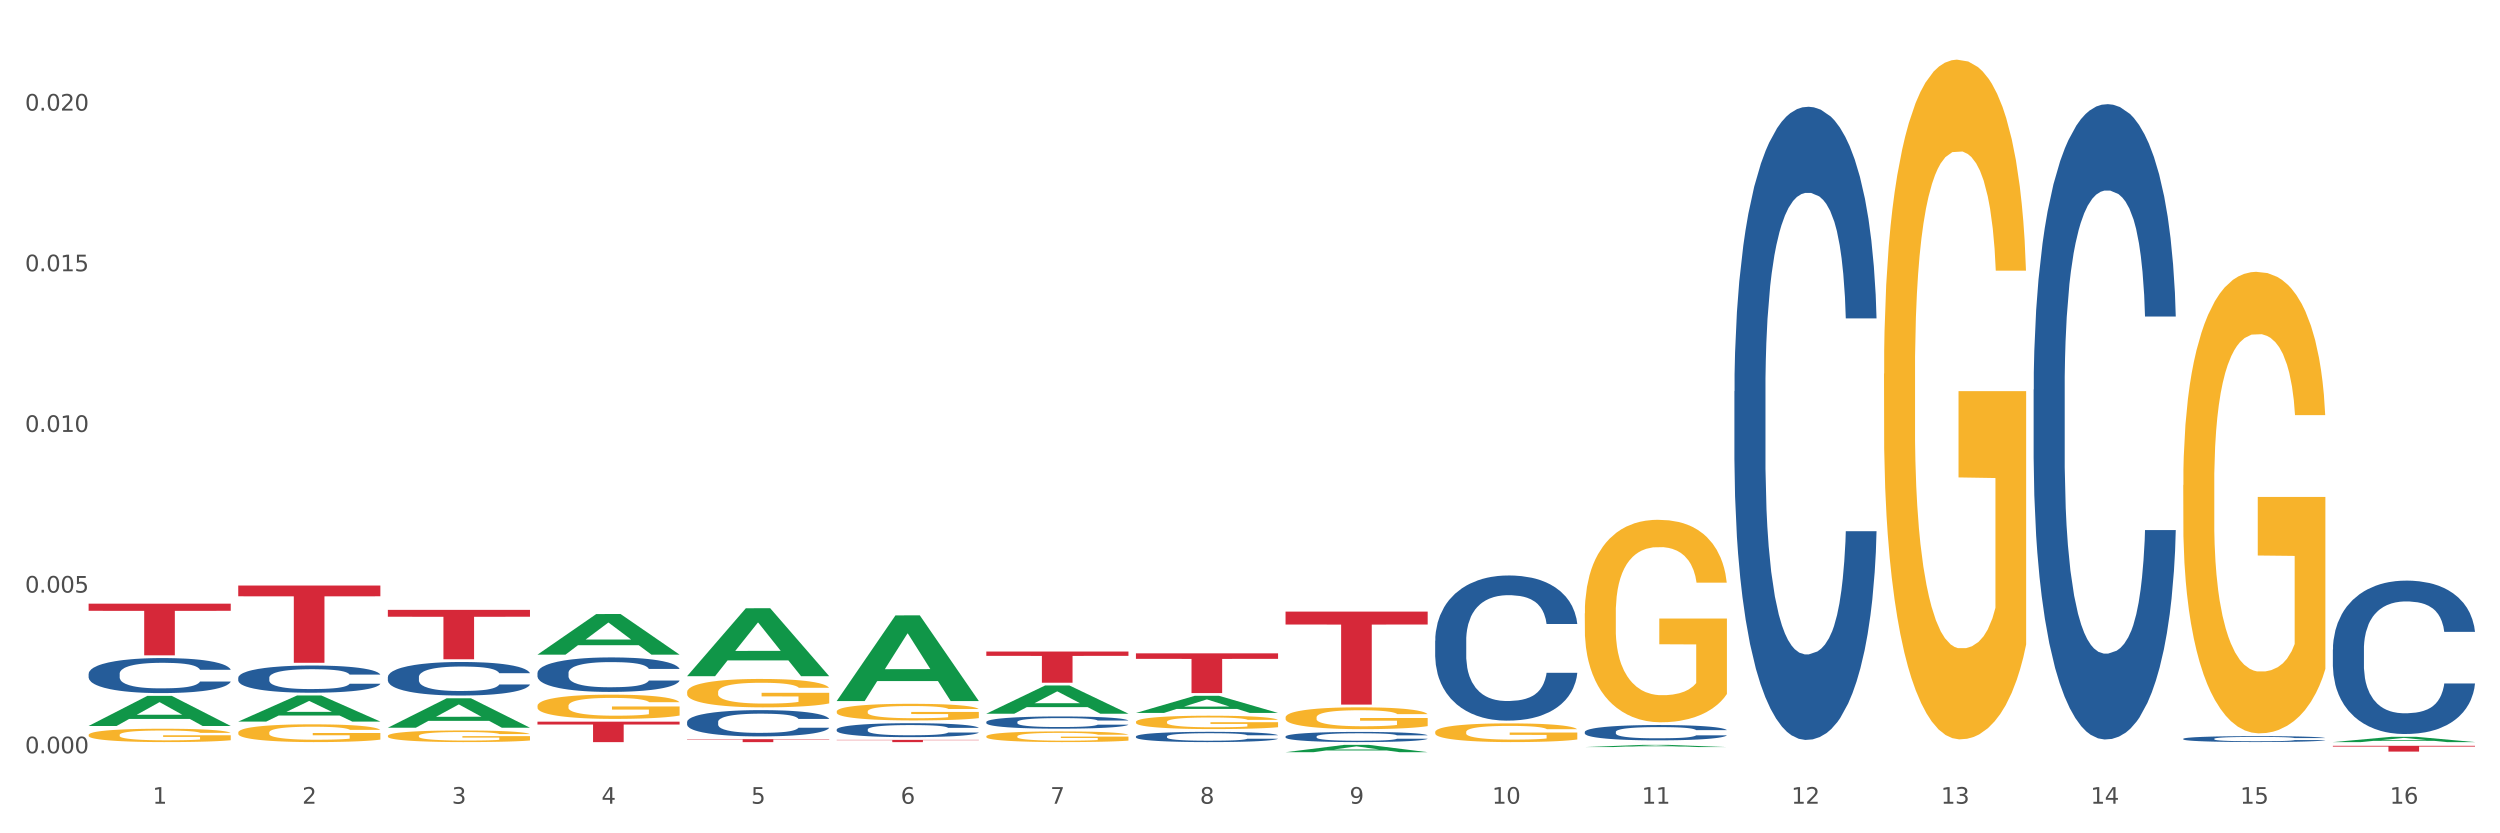 <?xml version="1.0" encoding="utf-8" standalone="no"?>
<!DOCTYPE svg PUBLIC "-//W3C//DTD SVG 1.1//EN"
  "http://www.w3.org/Graphics/SVG/1.1/DTD/svg11.dtd">
<svg xmlns:xlink="http://www.w3.org/1999/xlink" width="1080pt" height="360pt" viewBox="0 0 1080 360" xmlns="http://www.w3.org/2000/svg" version="1.1">
 <rect x="0" y="0" width="1080" height="360" fill="#333333" stroke="none"/>
 <defs>
  <style type="text/css">*{stroke-linejoin: round; stroke-linecap: butt}</style>
 </defs>
 <g id="figure_1">
  <g id="patch_1">
   <path d="M 0 360 
L 1080 360 
L 1080 0 
L 0 0 
z
" style="fill: #ffffff; stroke: #ffffff; stroke-linejoin: miter"/>
  </g>
  <g id="axes_1">
   <g id="matplotlib.axis_1">
    <g id="xtick_1">
     <g id="text_1">
      <!-- 1 -->
      <g style="fill: #4d4d4d" transform="translate(65.93 347.204) scale(0.096 -0.096)">
       <defs>
        <path id="DejaVuSans-31" d="M 794 531 
L 1825 531 
L 1825 4091 
L 703 3866 
L 703 4441 
L 1819 4666 
L 2450 4666 
L 2450 531 
L 3481 531 
L 3481 0 
L 794 0 
L 794 531 
z
" transform="scale(0.016)"/>
       </defs>
       <use xlink:href="#DejaVuSans-31"/>
      </g>
     </g>
    </g>
    <g id="xtick_2">
     <g id="text_2">
      <!-- 2 -->
      <g style="fill: #4d4d4d" transform="translate(130.565 347.204) scale(0.096 -0.096)">
       <defs>
        <path id="DejaVuSans-32" d="M 1228 531 
L 3431 531 
L 3431 0 
L 469 0 
L 469 531 
Q 828 903 1448 1529 
Q 2069 2156 2228 2338 
Q 2531 2678 2651 2914 
Q 2772 3150 2772 3378 
Q 2772 3750 2511 3984 
Q 2250 4219 1831 4219 
Q 1534 4219 1204 4116 
Q 875 4013 500 3803 
L 500 4441 
Q 881 4594 1212 4672 
Q 1544 4750 1819 4750 
Q 2544 4750 2975 4387 
Q 3406 4025 3406 3419 
Q 3406 3131 3298 2873 
Q 3191 2616 2906 2266 
Q 2828 2175 2409 1742 
Q 1991 1309 1228 531 
z
" transform="scale(0.016)"/>
       </defs>
       <use xlink:href="#DejaVuSans-32"/>
      </g>
     </g>
    </g>
    <g id="xtick_3">
     <g id="text_3">
      <!-- 3 -->
      <g style="fill: #4d4d4d" transform="translate(195.199 347.204) scale(0.096 -0.096)">
       <defs>
        <path id="DejaVuSans-33" d="M 2597 2516 
Q 3050 2419 3304 2112 
Q 3559 1806 3559 1356 
Q 3559 666 3084 287 
Q 2609 -91 1734 -91 
Q 1441 -91 1130 -33 
Q 819 25 488 141 
L 488 750 
Q 750 597 1062 519 
Q 1375 441 1716 441 
Q 2309 441 2620 675 
Q 2931 909 2931 1356 
Q 2931 1769 2642 2001 
Q 2353 2234 1838 2234 
L 1294 2234 
L 1294 2753 
L 1863 2753 
Q 2328 2753 2575 2939 
Q 2822 3125 2822 3475 
Q 2822 3834 2567 4026 
Q 2313 4219 1838 4219 
Q 1578 4219 1281 4162 
Q 984 4106 628 3988 
L 628 4550 
Q 988 4650 1302 4700 
Q 1616 4750 1894 4750 
Q 2613 4750 3031 4423 
Q 3450 4097 3450 3541 
Q 3450 3153 3228 2886 
Q 3006 2619 2597 2516 
z
" transform="scale(0.016)"/>
       </defs>
       <use xlink:href="#DejaVuSans-33"/>
      </g>
     </g>
    </g>
    <g id="xtick_4">
     <g id="text_4">
      <!-- 4 -->
      <g style="fill: #4d4d4d" transform="translate(259.833 347.204) scale(0.096 -0.096)">
       <defs>
        <path id="DejaVuSans-34" d="M 2419 4116 
L 825 1625 
L 2419 1625 
L 2419 4116 
z
M 2253 4666 
L 3047 4666 
L 3047 1625 
L 3713 1625 
L 3713 1100 
L 3047 1100 
L 3047 0 
L 2419 0 
L 2419 1100 
L 313 1100 
L 313 1709 
L 2253 4666 
z
" transform="scale(0.016)"/>
       </defs>
       <use xlink:href="#DejaVuSans-34"/>
      </g>
     </g>
    </g>
    <g id="xtick_5">
     <g id="text_5">
      <!-- 5 -->
      <g style="fill: #4d4d4d" transform="translate(324.467 347.204) scale(0.096 -0.096)">
       <defs>
        <path id="DejaVuSans-35" d="M 691 4666 
L 3169 4666 
L 3169 4134 
L 1269 4134 
L 1269 2991 
Q 1406 3038 1543 3061 
Q 1681 3084 1819 3084 
Q 2600 3084 3056 2656 
Q 3513 2228 3513 1497 
Q 3513 744 3044 326 
Q 2575 -91 1722 -91 
Q 1428 -91 1123 -41 
Q 819 9 494 109 
L 494 744 
Q 775 591 1075 516 
Q 1375 441 1709 441 
Q 2250 441 2565 725 
Q 2881 1009 2881 1497 
Q 2881 1984 2565 2268 
Q 2250 2553 1709 2553 
Q 1456 2553 1204 2497 
Q 953 2441 691 2322 
L 691 4666 
z
" transform="scale(0.016)"/>
       </defs>
       <use xlink:href="#DejaVuSans-35"/>
      </g>
     </g>
    </g>
    <g id="xtick_6">
     <g id="text_6">
      <!-- 6 -->
      <g style="fill: #4d4d4d" transform="translate(389.102 347.204) scale(0.096 -0.096)">
       <defs>
        <path id="DejaVuSans-36" d="M 2113 2584 
Q 1688 2584 1439 2293 
Q 1191 2003 1191 1497 
Q 1191 994 1439 701 
Q 1688 409 2113 409 
Q 2538 409 2786 701 
Q 3034 994 3034 1497 
Q 3034 2003 2786 2293 
Q 2538 2584 2113 2584 
z
M 3366 4563 
L 3366 3988 
Q 3128 4100 2886 4159 
Q 2644 4219 2406 4219 
Q 1781 4219 1451 3797 
Q 1122 3375 1075 2522 
Q 1259 2794 1537 2939 
Q 1816 3084 2150 3084 
Q 2853 3084 3261 2657 
Q 3669 2231 3669 1497 
Q 3669 778 3244 343 
Q 2819 -91 2113 -91 
Q 1303 -91 875 529 
Q 447 1150 447 2328 
Q 447 3434 972 4092 
Q 1497 4750 2381 4750 
Q 2619 4750 2861 4703 
Q 3103 4656 3366 4563 
z
" transform="scale(0.016)"/>
       </defs>
       <use xlink:href="#DejaVuSans-36"/>
      </g>
     </g>
    </g>
    <g id="xtick_7">
     <g id="text_7">
      <!-- 7 -->
      <g style="fill: #4d4d4d" transform="translate(453.736 347.204) scale(0.096 -0.096)">
       <defs>
        <path id="DejaVuSans-37" d="M 525 4666 
L 3525 4666 
L 3525 4397 
L 1831 0 
L 1172 0 
L 2766 4134 
L 525 4134 
L 525 4666 
z
" transform="scale(0.016)"/>
       </defs>
       <use xlink:href="#DejaVuSans-37"/>
      </g>
     </g>
    </g>
    <g id="xtick_8">
     <g id="text_8">
      <!-- 8 -->
      <g style="fill: #4d4d4d" transform="translate(518.37 347.204) scale(0.096 -0.096)">
       <defs>
        <path id="DejaVuSans-38" d="M 2034 2216 
Q 1584 2216 1326 1975 
Q 1069 1734 1069 1313 
Q 1069 891 1326 650 
Q 1584 409 2034 409 
Q 2484 409 2743 651 
Q 3003 894 3003 1313 
Q 3003 1734 2745 1975 
Q 2488 2216 2034 2216 
z
M 1403 2484 
Q 997 2584 770 2862 
Q 544 3141 544 3541 
Q 544 4100 942 4425 
Q 1341 4750 2034 4750 
Q 2731 4750 3128 4425 
Q 3525 4100 3525 3541 
Q 3525 3141 3298 2862 
Q 3072 2584 2669 2484 
Q 3125 2378 3379 2068 
Q 3634 1759 3634 1313 
Q 3634 634 3220 271 
Q 2806 -91 2034 -91 
Q 1263 -91 848 271 
Q 434 634 434 1313 
Q 434 1759 690 2068 
Q 947 2378 1403 2484 
z
M 1172 3481 
Q 1172 3119 1398 2916 
Q 1625 2713 2034 2713 
Q 2441 2713 2670 2916 
Q 2900 3119 2900 3481 
Q 2900 3844 2670 4047 
Q 2441 4250 2034 4250 
Q 1625 4250 1398 4047 
Q 1172 3844 1172 3481 
z
" transform="scale(0.016)"/>
       </defs>
       <use xlink:href="#DejaVuSans-38"/>
      </g>
     </g>
    </g>
    <g id="xtick_9">
     <g id="text_9">
      <!-- 9 -->
      <g style="fill: #4d4d4d" transform="translate(583.005 347.204) scale(0.096 -0.096)">
       <defs>
        <path id="DejaVuSans-39" d="M 703 97 
L 703 672 
Q 941 559 1184 500 
Q 1428 441 1663 441 
Q 2288 441 2617 861 
Q 2947 1281 2994 2138 
Q 2813 1869 2534 1725 
Q 2256 1581 1919 1581 
Q 1219 1581 811 2004 
Q 403 2428 403 3163 
Q 403 3881 828 4315 
Q 1253 4750 1959 4750 
Q 2769 4750 3195 4129 
Q 3622 3509 3622 2328 
Q 3622 1225 3098 567 
Q 2575 -91 1691 -91 
Q 1453 -91 1209 -44 
Q 966 3 703 97 
z
M 1959 2075 
Q 2384 2075 2632 2365 
Q 2881 2656 2881 3163 
Q 2881 3666 2632 3958 
Q 2384 4250 1959 4250 
Q 1534 4250 1286 3958 
Q 1038 3666 1038 3163 
Q 1038 2656 1286 2365 
Q 1534 2075 1959 2075 
z
" transform="scale(0.016)"/>
       </defs>
       <use xlink:href="#DejaVuSans-39"/>
      </g>
     </g>
    </g>
    <g id="xtick_10">
     <g id="text_10">
      <!-- 10 -->
      <g style="fill: #4d4d4d" transform="translate(644.585 347.204) scale(0.096 -0.096)">
       <defs>
        <path id="DejaVuSans-30" d="M 2034 4250 
Q 1547 4250 1301 3770 
Q 1056 3291 1056 2328 
Q 1056 1369 1301 889 
Q 1547 409 2034 409 
Q 2525 409 2770 889 
Q 3016 1369 3016 2328 
Q 3016 3291 2770 3770 
Q 2525 4250 2034 4250 
z
M 2034 4750 
Q 2819 4750 3233 4129 
Q 3647 3509 3647 2328 
Q 3647 1150 3233 529 
Q 2819 -91 2034 -91 
Q 1250 -91 836 529 
Q 422 1150 422 2328 
Q 422 3509 836 4129 
Q 1250 4750 2034 4750 
z
" transform="scale(0.016)"/>
       </defs>
       <use xlink:href="#DejaVuSans-31"/>
       <use xlink:href="#DejaVuSans-30" transform="translate(63.623 0)"/>
      </g>
     </g>
    </g>
    <g id="xtick_11">
     <g id="text_11">
      <!-- 11 -->
      <g style="fill: #4d4d4d" transform="translate(709.219 347.204) scale(0.096 -0.096)">
       <use xlink:href="#DejaVuSans-31"/>
       <use xlink:href="#DejaVuSans-31" transform="translate(63.623 0)"/>
      </g>
     </g>
    </g>
    <g id="xtick_12">
     <g id="text_12">
      <!-- 12 -->
      <g style="fill: #4d4d4d" transform="translate(773.854 347.204) scale(0.096 -0.096)">
       <use xlink:href="#DejaVuSans-31"/>
       <use xlink:href="#DejaVuSans-32" transform="translate(63.623 0)"/>
      </g>
     </g>
    </g>
    <g id="xtick_13">
     <g id="text_13">
      <!-- 13 -->
      <g style="fill: #4d4d4d" transform="translate(838.488 347.204) scale(0.096 -0.096)">
       <use xlink:href="#DejaVuSans-31"/>
       <use xlink:href="#DejaVuSans-33" transform="translate(63.623 0)"/>
      </g>
     </g>
    </g>
    <g id="xtick_14">
     <g id="text_14">
      <!-- 14 -->
      <g style="fill: #4d4d4d" transform="translate(903.122 347.204) scale(0.096 -0.096)">
       <use xlink:href="#DejaVuSans-31"/>
       <use xlink:href="#DejaVuSans-34" transform="translate(63.623 0)"/>
      </g>
     </g>
    </g>
    <g id="xtick_15">
     <g id="text_15">
      <!-- 15 -->
      <g style="fill: #4d4d4d" transform="translate(967.756 347.204) scale(0.096 -0.096)">
       <use xlink:href="#DejaVuSans-31"/>
       <use xlink:href="#DejaVuSans-35" transform="translate(63.623 0)"/>
      </g>
     </g>
    </g>
    <g id="xtick_16">
     <g id="text_16">
      <!-- 16 -->
      <g style="fill: #4d4d4d" transform="translate(1032.391 347.204) scale(0.096 -0.096)">
       <use xlink:href="#DejaVuSans-31"/>
       <use xlink:href="#DejaVuSans-36" transform="translate(63.623 0)"/>
      </g>
     </g>
    </g>
    <g id="xtick_17"/>
    <g id="xtick_18"/>
    <g id="xtick_19"/>
    <g id="xtick_20"/>
    <g id="xtick_21"/>
    <g id="xtick_22"/>
    <g id="xtick_23"/>
    <g id="xtick_24"/>
    <g id="xtick_25"/>
    <g id="xtick_26"/>
    <g id="xtick_27"/>
    <g id="xtick_28"/>
    <g id="xtick_29"/>
    <g id="xtick_30"/>
    <g id="xtick_31"/>
   </g>
   <g id="matplotlib.axis_2">
    <g id="ytick_1">
     <g id="text_17">
      <!-- 0.000 -->
      <g style="fill: #4d4d4d" transform="translate(10.8 325.419) scale(0.096 -0.096)">
       <defs>
        <path id="DejaVuSans-2e" d="M 684 794 
L 1344 794 
L 1344 0 
L 684 0 
L 684 794 
z
" transform="scale(0.016)"/>
       </defs>
       <use xlink:href="#DejaVuSans-30"/>
       <use xlink:href="#DejaVuSans-2e" transform="translate(63.623 0)"/>
       <use xlink:href="#DejaVuSans-30" transform="translate(95.41 0)"/>
       <use xlink:href="#DejaVuSans-30" transform="translate(159.033 0)"/>
       <use xlink:href="#DejaVuSans-30" transform="translate(222.656 0)"/>
      </g>
     </g>
    </g>
    <g id="ytick_2">
     <g id="text_18">
      <!-- 0.005 -->
      <g style="fill: #4d4d4d" transform="translate(10.8 256.009) scale(0.096 -0.096)">
       <use xlink:href="#DejaVuSans-30"/>
       <use xlink:href="#DejaVuSans-2e" transform="translate(63.623 0)"/>
       <use xlink:href="#DejaVuSans-30" transform="translate(95.41 0)"/>
       <use xlink:href="#DejaVuSans-30" transform="translate(159.033 0)"/>
       <use xlink:href="#DejaVuSans-35" transform="translate(222.656 0)"/>
      </g>
     </g>
    </g>
    <g id="ytick_3">
     <g id="text_19">
      <!-- 0.010 -->
      <g style="fill: #4d4d4d" transform="translate(10.8 186.599) scale(0.096 -0.096)">
       <use xlink:href="#DejaVuSans-30"/>
       <use xlink:href="#DejaVuSans-2e" transform="translate(63.623 0)"/>
       <use xlink:href="#DejaVuSans-30" transform="translate(95.41 0)"/>
       <use xlink:href="#DejaVuSans-31" transform="translate(159.033 0)"/>
       <use xlink:href="#DejaVuSans-30" transform="translate(222.656 0)"/>
      </g>
     </g>
    </g>
    <g id="ytick_4">
     <g id="text_20">
      <!-- 0.015 -->
      <g style="fill: #4d4d4d" transform="translate(10.8 117.189) scale(0.096 -0.096)">
       <use xlink:href="#DejaVuSans-30"/>
       <use xlink:href="#DejaVuSans-2e" transform="translate(63.623 0)"/>
       <use xlink:href="#DejaVuSans-30" transform="translate(95.41 0)"/>
       <use xlink:href="#DejaVuSans-31" transform="translate(159.033 0)"/>
       <use xlink:href="#DejaVuSans-35" transform="translate(222.656 0)"/>
      </g>
     </g>
    </g>
    <g id="ytick_5">
     <g id="text_21">
      <!-- 0.020 -->
      <g style="fill: #4d4d4d" transform="translate(10.8 47.779) scale(0.096 -0.096)">
       <use xlink:href="#DejaVuSans-30"/>
       <use xlink:href="#DejaVuSans-2e" transform="translate(63.623 0)"/>
       <use xlink:href="#DejaVuSans-30" transform="translate(95.41 0)"/>
       <use xlink:href="#DejaVuSans-32" transform="translate(159.033 0)"/>
       <use xlink:href="#DejaVuSans-30" transform="translate(222.656 0)"/>
      </g>
     </g>
    </g>
    <g id="ytick_6"/>
    <g id="ytick_7"/>
    <g id="ytick_8"/>
    <g id="ytick_9"/>
   </g>
   <g id="PolyCollection_1">
    <path d="M 38.283 313.599 
L 38.346 313.587 
L 63.667 300.614 
L 74.175 300.601 
L 99.686 313.623 
L 87.532 313.623 
L 82.024 310.591 
L 55.881 310.591 
L 55.691 310.64 
L 50.374 313.623 
L 38.283 313.623 
L 38.283 313.599 
L 59.173 308.781 
L 78.733 308.769 
L 69.048 303.377 
L 68.921 303.352 
L 68.794 303.389 
L 59.109 308.769 
L 59.173 308.781 
L 38.283 313.599 
z
" clip-path="url(#p44a8aee420)" style="fill: #109648"/>
    <path d="M 426.089 311.879 
L 426.161 311.874 
L 426.161 311.739 
L 426.379 311.556 
L 427.177 311.218 
L 428.194 310.962 
L 429.936 310.663 
L 430.879 310.537 
L 432.113 310.397 
L 434.653 310.17 
L 437.556 309.977 
L 439.589 309.871 
L 441.113 309.803 
L 444.524 309.683 
L 446.484 309.629 
L 448.516 309.586 
L 450.258 309.557 
L 453.161 309.523 
L 455.484 309.509 
L 458.169 309.504 
L 460.419 309.509 
L 463.395 309.528 
L 467.75 309.586 
L 469.419 309.62 
L 471.669 309.678 
L 473.991 309.755 
L 475.879 309.832 
L 478.056 309.943 
L 480.306 310.088 
L 482.483 310.272 
L 484.008 310.44 
L 485.241 310.619 
L 486.33 310.836 
L 487.128 311.073 
L 487.491 311.271 
L 474.209 311.271 
L 473.846 311.092 
L 473.121 310.899 
L 472.395 310.769 
L 471.596 310.663 
L 470.362 310.542 
L 469.274 310.465 
L 467.459 310.373 
L 465.79 310.315 
L 464.411 310.281 
L 462.742 310.252 
L 459.185 310.223 
L 456.645 310.223 
L 455.048 310.233 
L 453.088 310.257 
L 451.419 310.291 
L 449.459 310.349 
L 447.935 310.412 
L 446.411 310.494 
L 445.54 310.552 
L 444.234 310.658 
L 443.363 310.745 
L 442.202 310.894 
L 441.548 311.001 
L 440.387 311.276 
L 439.879 311.478 
L 439.661 311.618 
L 439.516 311.773 
L 439.516 312.526 
L 439.952 312.864 
L 440.314 313.009 
L 440.895 313.173 
L 441.984 313.385 
L 443.581 313.593 
L 445.25 313.743 
L 446.629 313.834 
L 447.935 313.902 
L 449.242 313.955 
L 450.839 314.003 
L 452.145 314.032 
L 454.105 314.061 
L 456.427 314.076 
L 458.242 314.076 
L 461.943 314.052 
L 463.613 314.028 
L 465.209 313.994 
L 466.951 313.941 
L 468.33 313.883 
L 469.129 313.839 
L 470.435 313.748 
L 471.451 313.651 
L 472.322 313.54 
L 472.903 313.443 
L 473.556 313.299 
L 474.064 313.134 
L 474.209 313.047 
L 487.491 313.047 
L 487.201 313.221 
L 486.693 313.39 
L 485.677 313.617 
L 484.878 313.748 
L 483.645 313.907 
L 482.338 314.042 
L 480.524 314.192 
L 478.854 314.303 
L 477.112 314.399 
L 475.225 314.486 
L 471.814 314.607 
L 470.58 314.641 
L 467.967 314.699 
L 465.935 314.732 
L 462.959 314.766 
L 459.911 314.785 
L 456.717 314.79 
L 453.887 314.781 
L 450.766 314.752 
L 448.806 314.723 
L 446.629 314.679 
L 444.089 314.612 
L 441.693 314.53 
L 439.443 314.433 
L 437.339 314.322 
L 435.379 314.197 
L 432.839 313.989 
L 430.952 313.786 
L 429.573 313.598 
L 428.629 313.439 
L 427.686 313.236 
L 427.177 313.096 
L 426.379 312.758 
L 426.089 312.444 
L 426.089 311.879 
z
" clip-path="url(#p44a8aee420)" style="fill: #255c99"/>
    <path d="M 361.454 315.127 
L 361.527 315.122 
L 361.527 314.968 
L 361.745 314.758 
L 362.543 314.373 
L 363.559 314.081 
L 365.301 313.739 
L 366.245 313.596 
L 367.479 313.436 
L 370.019 313.177 
L 372.922 312.957 
L 374.954 312.836 
L 376.479 312.759 
L 379.89 312.621 
L 381.849 312.56 
L 383.882 312.511 
L 385.624 312.478 
L 388.527 312.439 
L 390.849 312.422 
L 393.535 312.417 
L 395.785 312.422 
L 398.761 312.445 
L 403.115 312.511 
L 404.785 312.549 
L 407.035 312.615 
L 409.357 312.703 
L 411.244 312.792 
L 413.422 312.918 
L 415.672 313.084 
L 417.849 313.293 
L 419.373 313.486 
L 420.607 313.69 
L 421.696 313.937 
L 422.494 314.207 
L 422.857 314.433 
L 409.575 314.433 
L 409.212 314.229 
L 408.486 314.009 
L 407.76 313.86 
L 406.962 313.739 
L 405.728 313.601 
L 404.64 313.513 
L 402.825 313.409 
L 401.156 313.342 
L 399.777 313.304 
L 398.107 313.271 
L 394.551 313.238 
L 392.011 313.238 
L 390.414 313.249 
L 388.454 313.276 
L 386.785 313.315 
L 384.825 313.381 
L 383.301 313.453 
L 381.777 313.546 
L 380.906 313.612 
L 379.599 313.734 
L 378.728 313.833 
L 377.567 314.004 
L 376.914 314.125 
L 375.753 314.439 
L 375.245 314.67 
L 375.027 314.83 
L 374.882 315.006 
L 374.882 315.865 
L 375.317 316.251 
L 375.68 316.416 
L 376.261 316.604 
L 377.349 316.846 
L 378.946 317.083 
L 380.616 317.254 
L 381.995 317.358 
L 383.301 317.436 
L 384.607 317.496 
L 386.204 317.551 
L 387.511 317.584 
L 389.47 317.617 
L 391.793 317.634 
L 393.607 317.634 
L 397.309 317.606 
L 398.978 317.579 
L 400.575 317.54 
L 402.317 317.48 
L 403.696 317.413 
L 404.494 317.364 
L 405.801 317.259 
L 406.817 317.149 
L 407.688 317.022 
L 408.268 316.912 
L 408.922 316.747 
L 409.43 316.56 
L 409.575 316.46 
L 422.857 316.46 
L 422.567 316.659 
L 422.059 316.852 
L 421.043 317.11 
L 420.244 317.259 
L 419.01 317.441 
L 417.704 317.595 
L 415.889 317.766 
L 414.22 317.893 
L 412.478 318.003 
L 410.591 318.102 
L 407.18 318.24 
L 405.946 318.278 
L 403.333 318.344 
L 401.301 318.383 
L 398.325 318.422 
L 395.277 318.444 
L 392.083 318.449 
L 389.253 318.438 
L 386.132 318.405 
L 384.172 318.372 
L 381.995 318.322 
L 379.454 318.245 
L 377.059 318.152 
L 374.809 318.041 
L 372.704 317.915 
L 370.745 317.772 
L 368.204 317.535 
L 366.317 317.303 
L 364.938 317.088 
L 363.995 316.907 
L 363.051 316.675 
L 362.543 316.516 
L 361.745 316.13 
L 361.454 315.772 
L 361.454 315.127 
z
" clip-path="url(#p44a8aee420)" style="fill: #255c99"/>
    <path d="M 296.82 311.874 
L 296.893 311.863 
L 296.893 311.573 
L 297.11 311.178 
L 297.909 310.452 
L 298.925 309.902 
L 300.667 309.259 
L 301.61 308.99 
L 302.844 308.689 
L 305.385 308.201 
L 308.288 307.786 
L 310.32 307.558 
L 311.844 307.413 
L 315.255 307.153 
L 317.215 307.039 
L 319.247 306.946 
L 320.989 306.884 
L 323.892 306.811 
L 326.215 306.78 
L 328.9 306.769 
L 331.15 306.78 
L 334.126 306.821 
L 338.481 306.946 
L 340.15 307.018 
L 342.4 307.143 
L 344.723 307.309 
L 346.61 307.475 
L 348.787 307.713 
L 351.037 308.025 
L 353.215 308.419 
L 354.739 308.782 
L 355.973 309.166 
L 357.061 309.633 
L 357.86 310.141 
L 358.223 310.566 
L 344.941 310.566 
L 344.578 310.183 
L 343.852 309.768 
L 343.126 309.487 
L 342.328 309.259 
L 341.094 309 
L 340.005 308.834 
L 338.191 308.637 
L 336.521 308.512 
L 335.142 308.44 
L 333.473 308.377 
L 329.917 308.315 
L 327.376 308.315 
L 325.78 308.336 
L 323.82 308.388 
L 322.151 308.46 
L 320.191 308.585 
L 318.667 308.72 
L 317.143 308.896 
L 316.272 309.021 
L 314.965 309.249 
L 314.094 309.436 
L 312.933 309.757 
L 312.28 309.985 
L 311.118 310.577 
L 310.61 311.012 
L 310.393 311.313 
L 310.247 311.645 
L 310.247 313.264 
L 310.683 313.99 
L 311.046 314.301 
L 311.626 314.654 
L 312.715 315.11 
L 314.312 315.556 
L 315.981 315.878 
L 317.36 316.075 
L 318.667 316.22 
L 319.973 316.334 
L 321.57 316.438 
L 322.876 316.5 
L 324.836 316.563 
L 327.159 316.594 
L 328.973 316.594 
L 332.675 316.542 
L 334.344 316.49 
L 335.941 316.417 
L 337.683 316.303 
L 339.062 316.179 
L 339.86 316.085 
L 341.166 315.888 
L 342.183 315.681 
L 343.054 315.442 
L 343.634 315.235 
L 344.287 314.923 
L 344.795 314.571 
L 344.941 314.384 
L 358.223 314.384 
L 357.932 314.758 
L 357.424 315.121 
L 356.408 315.608 
L 355.61 315.888 
L 354.376 316.231 
L 353.07 316.521 
L 351.255 316.843 
L 349.586 317.081 
L 347.844 317.289 
L 345.957 317.476 
L 342.546 317.735 
L 341.312 317.807 
L 338.699 317.932 
L 336.667 318.005 
L 333.691 318.077 
L 330.642 318.119 
L 327.449 318.129 
L 324.618 318.108 
L 321.497 318.046 
L 319.538 317.984 
L 317.36 317.89 
L 314.82 317.745 
L 312.425 317.569 
L 310.175 317.361 
L 308.07 317.123 
L 306.11 316.853 
L 303.57 316.407 
L 301.683 315.971 
L 300.304 315.567 
L 299.36 315.224 
L 298.417 314.789 
L 297.909 314.488 
L 297.11 313.762 
L 296.82 313.087 
L 296.82 311.874 
z
" clip-path="url(#p44a8aee420)" style="fill: #255c99"/>
    <path d="M 232.186 290.698 
L 232.258 290.685 
L 232.258 290.304 
L 232.476 289.787 
L 233.275 288.834 
L 234.291 288.113 
L 236.033 287.269 
L 236.976 286.915 
L 238.21 286.521 
L 240.75 285.881 
L 243.654 285.337 
L 245.686 285.038 
L 247.21 284.847 
L 250.621 284.507 
L 252.581 284.357 
L 254.613 284.235 
L 256.355 284.153 
L 259.258 284.058 
L 261.581 284.017 
L 264.266 284.003 
L 266.516 284.017 
L 269.492 284.071 
L 273.847 284.235 
L 275.516 284.33 
L 277.766 284.493 
L 280.089 284.711 
L 281.976 284.929 
L 284.153 285.242 
L 286.403 285.65 
L 288.58 286.167 
L 290.105 286.643 
L 291.338 287.147 
L 292.427 287.759 
L 293.226 288.426 
L 293.588 288.984 
L 280.306 288.984 
L 279.943 288.48 
L 279.218 287.936 
L 278.492 287.569 
L 277.693 287.269 
L 276.46 286.929 
L 275.371 286.711 
L 273.556 286.453 
L 271.887 286.289 
L 270.508 286.194 
L 268.839 286.113 
L 265.282 286.031 
L 262.742 286.031 
L 261.145 286.058 
L 259.186 286.126 
L 257.516 286.221 
L 255.557 286.385 
L 254.032 286.562 
L 252.508 286.793 
L 251.637 286.956 
L 250.331 287.256 
L 249.46 287.501 
L 248.299 287.922 
L 247.645 288.222 
L 246.484 288.997 
L 245.976 289.569 
L 245.758 289.964 
L 245.613 290.399 
L 245.613 292.522 
L 246.049 293.475 
L 246.412 293.883 
L 246.992 294.345 
L 248.081 294.944 
L 249.678 295.529 
L 251.347 295.951 
L 252.726 296.21 
L 254.032 296.4 
L 255.339 296.55 
L 256.936 296.686 
L 258.242 296.768 
L 260.202 296.849 
L 262.524 296.89 
L 264.339 296.89 
L 268.04 296.822 
L 269.71 296.754 
L 271.306 296.659 
L 273.048 296.509 
L 274.427 296.346 
L 275.226 296.223 
L 276.532 295.965 
L 277.548 295.693 
L 278.419 295.38 
L 279 295.108 
L 279.653 294.699 
L 280.161 294.237 
L 280.306 293.992 
L 293.588 293.992 
L 293.298 294.482 
L 292.79 294.958 
L 291.774 295.597 
L 290.976 295.965 
L 289.742 296.414 
L 288.435 296.795 
L 286.621 297.217 
L 284.951 297.53 
L 283.21 297.802 
L 281.322 298.047 
L 277.911 298.387 
L 276.677 298.482 
L 274.064 298.646 
L 272.032 298.741 
L 269.056 298.836 
L 266.008 298.891 
L 262.815 298.904 
L 259.984 298.877 
L 256.863 298.795 
L 254.903 298.714 
L 252.726 298.591 
L 250.186 298.401 
L 247.791 298.169 
L 245.541 297.897 
L 243.436 297.584 
L 241.476 297.23 
L 238.936 296.645 
L 237.049 296.074 
L 235.67 295.543 
L 234.726 295.094 
L 233.783 294.522 
L 233.275 294.128 
L 232.476 293.175 
L 232.186 292.291 
L 232.186 290.698 
z
" clip-path="url(#p44a8aee420)" style="fill: #255c99"/>
    <path d="M 167.552 292.488 
L 167.624 292.475 
L 167.624 292.104 
L 167.842 291.601 
L 168.64 290.675 
L 169.656 289.973 
L 171.398 289.153 
L 172.342 288.808 
L 173.576 288.425 
L 176.116 287.802 
L 179.019 287.273 
L 181.051 286.982 
L 182.576 286.797 
L 185.987 286.466 
L 187.947 286.32 
L 189.979 286.201 
L 191.721 286.121 
L 194.624 286.029 
L 196.946 285.989 
L 199.632 285.976 
L 201.882 285.989 
L 204.858 286.042 
L 209.212 286.201 
L 210.882 286.294 
L 213.132 286.452 
L 215.454 286.664 
L 217.341 286.876 
L 219.519 287.18 
L 221.769 287.577 
L 223.946 288.08 
L 225.47 288.544 
L 226.704 289.033 
L 227.793 289.629 
L 228.591 290.278 
L 228.954 290.82 
L 215.672 290.82 
L 215.309 290.331 
L 214.583 289.801 
L 213.858 289.444 
L 213.059 289.153 
L 211.825 288.822 
L 210.737 288.61 
L 208.922 288.358 
L 207.253 288.2 
L 205.874 288.107 
L 204.204 288.027 
L 200.648 287.948 
L 198.108 287.948 
L 196.511 287.975 
L 194.551 288.041 
L 192.882 288.133 
L 190.922 288.292 
L 189.398 288.464 
L 187.874 288.689 
L 187.003 288.848 
L 185.697 289.139 
L 184.826 289.378 
L 183.664 289.788 
L 183.011 290.079 
L 181.85 290.834 
L 181.342 291.389 
L 181.124 291.773 
L 180.979 292.197 
L 180.979 294.262 
L 181.414 295.188 
L 181.777 295.585 
L 182.358 296.035 
L 183.447 296.618 
L 185.043 297.187 
L 186.713 297.597 
L 188.092 297.849 
L 189.398 298.034 
L 190.705 298.18 
L 192.301 298.312 
L 193.608 298.391 
L 195.567 298.471 
L 197.89 298.51 
L 199.704 298.51 
L 203.406 298.444 
L 205.075 298.378 
L 206.672 298.285 
L 208.414 298.14 
L 209.793 297.981 
L 210.591 297.862 
L 211.898 297.61 
L 212.914 297.346 
L 213.785 297.041 
L 214.366 296.777 
L 215.019 296.379 
L 215.527 295.929 
L 215.672 295.691 
L 228.954 295.691 
L 228.664 296.168 
L 228.156 296.631 
L 227.14 297.253 
L 226.341 297.61 
L 225.107 298.047 
L 223.801 298.418 
L 221.987 298.828 
L 220.317 299.133 
L 218.575 299.397 
L 216.688 299.636 
L 213.277 299.966 
L 212.043 300.059 
L 209.43 300.218 
L 207.398 300.311 
L 204.422 300.403 
L 201.374 300.456 
L 198.18 300.469 
L 195.35 300.443 
L 192.229 300.364 
L 190.269 300.284 
L 188.092 300.165 
L 185.551 299.98 
L 183.156 299.755 
L 180.906 299.49 
L 178.801 299.186 
L 176.842 298.841 
L 174.302 298.272 
L 172.414 297.716 
L 171.035 297.2 
L 170.092 296.763 
L 169.148 296.207 
L 168.64 295.824 
L 167.842 294.897 
L 167.552 294.037 
L 167.552 292.488 
z
" clip-path="url(#p44a8aee420)" style="fill: #255c99"/>
    <path d="M 102.917 292.789 
L 102.99 292.778 
L 102.99 292.478 
L 103.208 292.07 
L 104.006 291.318 
L 105.022 290.749 
L 106.764 290.084 
L 107.708 289.805 
L 108.941 289.494 
L 111.482 288.989 
L 114.385 288.56 
L 116.417 288.324 
L 117.941 288.173 
L 121.353 287.905 
L 123.312 287.787 
L 125.344 287.69 
L 127.086 287.626 
L 129.99 287.551 
L 132.312 287.518 
L 134.998 287.508 
L 137.248 287.518 
L 140.223 287.561 
L 144.578 287.69 
L 146.247 287.765 
L 148.497 287.894 
L 150.82 288.066 
L 152.707 288.238 
L 154.884 288.485 
L 157.134 288.807 
L 159.312 289.214 
L 160.836 289.59 
L 162.07 289.987 
L 163.159 290.47 
L 163.957 290.996 
L 164.32 291.436 
L 151.038 291.436 
L 150.675 291.039 
L 149.949 290.61 
L 149.223 290.32 
L 148.425 290.084 
L 147.191 289.816 
L 146.102 289.644 
L 144.288 289.44 
L 142.618 289.311 
L 141.239 289.236 
L 139.57 289.171 
L 136.014 289.107 
L 133.473 289.107 
L 131.877 289.129 
L 129.917 289.182 
L 128.248 289.257 
L 126.288 289.386 
L 124.764 289.526 
L 123.24 289.708 
L 122.369 289.837 
L 121.062 290.073 
L 120.191 290.266 
L 119.03 290.599 
L 118.377 290.835 
L 117.216 291.447 
L 116.707 291.898 
L 116.49 292.209 
L 116.345 292.553 
L 116.345 294.227 
L 116.78 294.979 
L 117.143 295.301 
L 117.724 295.666 
L 118.812 296.138 
L 120.409 296.599 
L 122.078 296.932 
L 123.457 297.136 
L 124.764 297.286 
L 126.07 297.404 
L 127.667 297.512 
L 128.973 297.576 
L 130.933 297.641 
L 133.256 297.673 
L 135.07 297.673 
L 138.772 297.619 
L 140.441 297.565 
L 142.038 297.49 
L 143.78 297.372 
L 145.159 297.243 
L 145.957 297.147 
L 147.264 296.943 
L 148.28 296.728 
L 149.151 296.481 
L 149.731 296.267 
L 150.385 295.945 
L 150.893 295.58 
L 151.038 295.386 
L 164.32 295.386 
L 164.03 295.773 
L 163.521 296.149 
L 162.505 296.653 
L 161.707 296.943 
L 160.473 297.297 
L 159.167 297.598 
L 157.352 297.93 
L 155.683 298.177 
L 153.941 298.392 
L 152.054 298.585 
L 148.643 298.854 
L 147.409 298.929 
L 144.796 299.057 
L 142.764 299.133 
L 139.788 299.208 
L 136.74 299.251 
L 133.546 299.261 
L 130.715 299.24 
L 127.594 299.176 
L 125.635 299.111 
L 123.457 299.015 
L 120.917 298.864 
L 118.522 298.682 
L 116.272 298.467 
L 114.167 298.22 
L 112.208 297.941 
L 109.667 297.48 
L 107.78 297.029 
L 106.401 296.61 
L 105.458 296.256 
L 104.514 295.805 
L 104.006 295.494 
L 103.208 294.742 
L 102.917 294.045 
L 102.917 292.789 
z
" clip-path="url(#p44a8aee420)" style="fill: #255c99"/>
    <path d="M 38.283 291.082 
L 38.356 291.069 
L 38.356 290.682 
L 38.573 290.156 
L 39.372 289.189 
L 40.388 288.456 
L 42.13 287.599 
L 43.073 287.24 
L 44.307 286.839 
L 46.847 286.189 
L 49.751 285.637 
L 51.783 285.332 
L 53.307 285.139 
L 56.718 284.793 
L 58.678 284.641 
L 60.71 284.517 
L 62.452 284.434 
L 65.355 284.337 
L 67.678 284.296 
L 70.363 284.282 
L 72.613 284.296 
L 75.589 284.351 
L 79.944 284.517 
L 81.613 284.614 
L 83.863 284.78 
L 86.186 285.001 
L 88.073 285.222 
L 90.25 285.54 
L 92.5 285.954 
L 94.678 286.48 
L 96.202 286.963 
L 97.436 287.475 
L 98.524 288.097 
L 99.323 288.774 
L 99.686 289.341 
L 86.403 289.341 
L 86.041 288.829 
L 85.315 288.277 
L 84.589 287.903 
L 83.791 287.599 
L 82.557 287.254 
L 81.468 287.033 
L 79.654 286.77 
L 77.984 286.604 
L 76.605 286.507 
L 74.936 286.424 
L 71.379 286.341 
L 68.839 286.341 
L 67.242 286.369 
L 65.283 286.438 
L 63.613 286.535 
L 61.654 286.701 
L 60.13 286.881 
L 58.605 287.115 
L 57.734 287.281 
L 56.428 287.585 
L 55.557 287.834 
L 54.396 288.263 
L 53.743 288.567 
L 52.581 289.355 
L 52.073 289.935 
L 51.855 290.336 
L 51.71 290.778 
L 51.71 292.935 
L 52.146 293.902 
L 52.509 294.317 
L 53.089 294.787 
L 54.178 295.395 
L 55.775 295.989 
L 57.444 296.418 
L 58.823 296.68 
L 60.13 296.874 
L 61.436 297.026 
L 63.033 297.164 
L 64.339 297.247 
L 66.299 297.33 
L 68.621 297.372 
L 70.436 297.372 
L 74.137 297.302 
L 75.807 297.233 
L 77.404 297.137 
L 79.145 296.985 
L 80.524 296.819 
L 81.323 296.694 
L 82.629 296.432 
L 83.645 296.155 
L 84.516 295.837 
L 85.097 295.561 
L 85.75 295.146 
L 86.258 294.676 
L 86.403 294.427 
L 99.686 294.427 
L 99.395 294.925 
L 98.887 295.409 
L 97.871 296.058 
L 97.073 296.432 
L 95.839 296.888 
L 94.532 297.275 
L 92.718 297.703 
L 91.049 298.021 
L 89.307 298.298 
L 87.42 298.546 
L 84.008 298.892 
L 82.774 298.989 
L 80.162 299.155 
L 78.129 299.251 
L 75.154 299.348 
L 72.105 299.403 
L 68.912 299.417 
L 66.081 299.39 
L 62.96 299.307 
L 61.001 299.224 
L 58.823 299.099 
L 56.283 298.906 
L 53.888 298.671 
L 51.638 298.394 
L 49.533 298.077 
L 47.573 297.717 
L 45.033 297.123 
L 43.146 296.542 
L 41.767 296.003 
L 40.823 295.547 
L 39.88 294.967 
L 39.372 294.566 
L 38.573 293.598 
L 38.283 292.7 
L 38.283 291.082 
z
" clip-path="url(#p44a8aee420)" style="fill: #255c99"/>
    <path d="M 38.283 260.772 
L 99.686 260.772 
L 99.686 263.875 
L 75.532 263.896 
L 75.532 283.098 
L 62.291 283.098 
L 62.291 263.896 
L 38.283 263.875 
L 38.283 260.793 
L 38.283 260.772 
z
" clip-path="url(#p44a8aee420)" style="fill: #d62839"/>
    <path d="M 102.917 252.963 
L 164.32 252.963 
L 164.32 257.599 
L 140.166 257.63 
L 140.166 286.324 
L 126.925 286.324 
L 126.925 257.63 
L 102.917 257.599 
L 102.917 252.994 
L 102.917 252.963 
z
" clip-path="url(#p44a8aee420)" style="fill: #d62839"/>
    <path d="M 167.552 263.472 
L 228.954 263.472 
L 228.954 266.435 
L 204.801 266.455 
L 204.801 284.792 
L 191.56 284.792 
L 191.56 266.455 
L 167.552 266.435 
L 167.552 263.492 
L 167.552 263.472 
z
" clip-path="url(#p44a8aee420)" style="fill: #d62839"/>
    <path d="M 232.186 311.761 
L 293.588 311.761 
L 293.588 312.987 
L 269.435 312.996 
L 269.435 320.588 
L 256.194 320.588 
L 256.194 312.996 
L 232.186 312.987 
L 232.186 311.769 
L 232.186 311.761 
z
" clip-path="url(#p44a8aee420)" style="fill: #d62839"/>
    <path d="M 296.82 319.313 
L 358.223 319.313 
L 358.223 319.49 
L 334.069 319.491 
L 334.069 320.588 
L 320.828 320.588 
L 320.828 319.491 
L 296.82 319.49 
L 296.82 319.314 
L 296.82 319.313 
z
" clip-path="url(#p44a8aee420)" style="fill: #d62839"/>
    <path d="M 361.454 319.633 
L 422.857 319.633 
L 422.857 319.766 
L 398.703 319.767 
L 398.703 320.588 
L 385.463 320.588 
L 385.463 319.767 
L 361.454 319.766 
L 361.454 319.634 
L 361.454 319.633 
z
" clip-path="url(#p44a8aee420)" style="fill: #d62839"/>
    <path d="M 426.089 281.467 
L 487.491 281.467 
L 487.491 283.338 
L 463.338 283.351 
L 463.338 294.936 
L 450.097 294.936 
L 450.097 283.351 
L 426.089 283.338 
L 426.089 281.479 
L 426.089 281.467 
z
" clip-path="url(#p44a8aee420)" style="fill: #d62839"/>
    <path d="M 490.723 282.247 
L 552.126 282.247 
L 552.126 284.632 
L 527.972 284.648 
L 527.972 299.405 
L 514.731 299.405 
L 514.731 284.648 
L 490.723 284.632 
L 490.723 282.263 
L 490.723 282.247 
z
" clip-path="url(#p44a8aee420)" style="fill: #d62839"/>
    <path d="M 490.723 318.143 
L 490.796 318.139 
L 490.796 318.026 
L 491.013 317.872 
L 491.812 317.588 
L 492.828 317.373 
L 494.57 317.122 
L 495.513 317.016 
L 496.747 316.899 
L 499.287 316.708 
L 502.191 316.546 
L 504.223 316.457 
L 505.747 316.4 
L 509.158 316.298 
L 511.118 316.254 
L 513.15 316.217 
L 514.892 316.193 
L 517.795 316.165 
L 520.118 316.153 
L 522.803 316.148 
L 525.053 316.153 
L 528.029 316.169 
L 532.384 316.217 
L 534.053 316.246 
L 536.303 316.294 
L 538.626 316.359 
L 540.513 316.424 
L 542.69 316.517 
L 544.94 316.639 
L 547.118 316.793 
L 548.642 316.935 
L 549.876 317.085 
L 550.964 317.267 
L 551.763 317.466 
L 552.126 317.632 
L 538.844 317.632 
L 538.481 317.482 
L 537.755 317.32 
L 537.029 317.211 
L 536.231 317.122 
L 534.997 317.02 
L 533.908 316.955 
L 532.094 316.878 
L 530.424 316.83 
L 529.045 316.801 
L 527.376 316.777 
L 523.819 316.753 
L 521.279 316.753 
L 519.682 316.761 
L 517.723 316.781 
L 516.053 316.809 
L 514.094 316.858 
L 512.57 316.911 
L 511.045 316.98 
L 510.174 317.028 
L 508.868 317.117 
L 507.997 317.19 
L 506.836 317.316 
L 506.183 317.405 
L 505.021 317.636 
L 504.513 317.807 
L 504.296 317.924 
L 504.15 318.054 
L 504.15 318.686 
L 504.586 318.97 
L 504.949 319.092 
L 505.529 319.23 
L 506.618 319.408 
L 508.215 319.582 
L 509.884 319.708 
L 511.263 319.785 
L 512.57 319.842 
L 513.876 319.887 
L 515.473 319.927 
L 516.779 319.951 
L 518.739 319.976 
L 521.061 319.988 
L 522.876 319.988 
L 526.578 319.968 
L 528.247 319.947 
L 529.844 319.919 
L 531.586 319.874 
L 532.965 319.826 
L 533.763 319.789 
L 535.069 319.712 
L 536.085 319.631 
L 536.956 319.538 
L 537.537 319.457 
L 538.19 319.335 
L 538.698 319.197 
L 538.844 319.124 
L 552.126 319.124 
L 551.835 319.27 
L 551.327 319.412 
L 550.311 319.603 
L 549.513 319.712 
L 548.279 319.846 
L 546.972 319.959 
L 545.158 320.085 
L 543.489 320.178 
L 541.747 320.26 
L 539.86 320.332 
L 536.448 320.434 
L 535.215 320.462 
L 532.602 320.511 
L 530.569 320.539 
L 527.594 320.568 
L 524.545 320.584 
L 521.352 320.588 
L 518.521 320.58 
L 515.4 320.555 
L 513.441 320.531 
L 511.263 320.495 
L 508.723 320.438 
L 506.328 320.369 
L 504.078 320.288 
L 501.973 320.195 
L 500.013 320.089 
L 497.473 319.915 
L 495.586 319.745 
L 494.207 319.587 
L 493.263 319.453 
L 492.32 319.282 
L 491.812 319.165 
L 491.013 318.881 
L 490.723 318.618 
L 490.723 318.143 
z
" clip-path="url(#p44a8aee420)" style="fill: #255c99"/>
    <path d="M 555.357 318.163 
L 555.43 318.159 
L 555.43 318.046 
L 555.648 317.893 
L 556.446 317.612 
L 557.462 317.398 
L 559.204 317.149 
L 560.148 317.044 
L 561.381 316.928 
L 563.922 316.739 
L 566.825 316.578 
L 568.857 316.489 
L 570.381 316.433 
L 573.793 316.333 
L 575.752 316.288 
L 577.785 316.252 
L 579.526 316.228 
L 582.43 316.2 
L 584.752 316.188 
L 587.438 316.184 
L 589.688 316.188 
L 592.663 316.204 
L 597.018 316.252 
L 598.688 316.28 
L 600.938 316.328 
L 603.26 316.393 
L 605.147 316.457 
L 607.325 316.55 
L 609.575 316.67 
L 611.752 316.823 
L 613.276 316.964 
L 614.51 317.113 
L 615.599 317.294 
L 616.397 317.491 
L 616.76 317.656 
L 603.478 317.656 
L 603.115 317.507 
L 602.389 317.346 
L 601.663 317.237 
L 600.865 317.149 
L 599.631 317.048 
L 598.542 316.984 
L 596.728 316.908 
L 595.059 316.859 
L 593.68 316.831 
L 592.01 316.807 
L 588.454 316.783 
L 585.913 316.783 
L 584.317 316.791 
L 582.357 316.811 
L 580.688 316.839 
L 578.728 316.888 
L 577.204 316.94 
L 575.68 317.008 
L 574.809 317.056 
L 573.502 317.145 
L 572.631 317.217 
L 571.47 317.342 
L 570.817 317.431 
L 569.656 317.66 
L 569.148 317.829 
L 568.93 317.945 
L 568.785 318.074 
L 568.785 318.702 
L 569.22 318.983 
L 569.583 319.104 
L 570.164 319.241 
L 571.252 319.417 
L 572.849 319.59 
L 574.518 319.715 
L 575.897 319.792 
L 577.204 319.848 
L 578.51 319.892 
L 580.107 319.932 
L 581.414 319.956 
L 583.373 319.981 
L 585.696 319.993 
L 587.51 319.993 
L 591.212 319.973 
L 592.881 319.952 
L 594.478 319.924 
L 596.22 319.88 
L 597.599 319.832 
L 598.397 319.796 
L 599.704 319.719 
L 600.72 319.639 
L 601.591 319.546 
L 602.171 319.466 
L 602.825 319.345 
L 603.333 319.208 
L 603.478 319.136 
L 616.76 319.136 
L 616.47 319.281 
L 615.962 319.421 
L 614.945 319.611 
L 614.147 319.719 
L 612.913 319.852 
L 611.607 319.964 
L 609.792 320.089 
L 608.123 320.182 
L 606.381 320.262 
L 604.494 320.335 
L 601.083 320.435 
L 599.849 320.463 
L 597.236 320.511 
L 595.204 320.54 
L 592.228 320.568 
L 589.18 320.584 
L 585.986 320.588 
L 583.155 320.58 
L 580.035 320.556 
L 578.075 320.532 
L 575.897 320.495 
L 573.357 320.439 
L 570.962 320.371 
L 568.712 320.29 
L 566.607 320.198 
L 564.648 320.093 
L 562.107 319.92 
L 560.22 319.751 
L 558.841 319.594 
L 557.898 319.462 
L 556.954 319.293 
L 556.446 319.176 
L 555.648 318.895 
L 555.357 318.633 
L 555.357 318.163 
z
" clip-path="url(#p44a8aee420)" style="fill: #255c99"/>
    <path d="M 619.992 276.781 
L 620.064 276.724 
L 620.064 275.12 
L 620.282 272.944 
L 621.08 268.934 
L 622.096 265.899 
L 623.838 262.348 
L 624.782 260.859 
L 626.016 259.198 
L 628.556 256.506 
L 631.459 254.215 
L 633.492 252.955 
L 635.016 252.153 
L 638.427 250.721 
L 640.387 250.091 
L 642.419 249.576 
L 644.161 249.232 
L 647.064 248.831 
L 649.387 248.659 
L 652.072 248.602 
L 654.322 248.659 
L 657.298 248.888 
L 661.653 249.576 
L 663.322 249.976 
L 665.572 250.664 
L 667.894 251.58 
L 669.781 252.497 
L 671.959 253.814 
L 674.209 255.532 
L 676.386 257.709 
L 677.91 259.713 
L 679.144 261.832 
L 680.233 264.41 
L 681.031 267.216 
L 681.394 269.564 
L 668.112 269.564 
L 667.749 267.445 
L 667.023 265.154 
L 666.298 263.608 
L 665.499 262.348 
L 664.265 260.916 
L 663.177 260 
L 661.362 258.911 
L 659.693 258.224 
L 658.314 257.823 
L 656.644 257.479 
L 653.088 257.136 
L 650.548 257.136 
L 648.951 257.25 
L 646.991 257.537 
L 645.322 257.938 
L 643.362 258.625 
L 641.838 259.37 
L 640.314 260.343 
L 639.443 261.03 
L 638.137 262.291 
L 637.266 263.321 
L 636.104 265.097 
L 635.451 266.357 
L 634.29 269.622 
L 633.782 272.027 
L 633.564 273.688 
L 633.419 275.521 
L 633.419 284.456 
L 633.854 288.465 
L 634.217 290.183 
L 634.798 292.131 
L 635.887 294.651 
L 637.483 297.113 
L 639.153 298.889 
L 640.532 299.977 
L 641.838 300.779 
L 643.145 301.409 
L 644.741 301.982 
L 646.048 302.325 
L 648.007 302.669 
L 650.33 302.841 
L 652.145 302.841 
L 655.846 302.555 
L 657.515 302.268 
L 659.112 301.867 
L 660.854 301.237 
L 662.233 300.55 
L 663.032 300.035 
L 664.338 298.946 
L 665.354 297.801 
L 666.225 296.483 
L 666.806 295.338 
L 667.459 293.62 
L 667.967 291.672 
L 668.112 290.641 
L 681.394 290.641 
L 681.104 292.703 
L 680.596 294.708 
L 679.58 297.4 
L 678.781 298.946 
L 677.547 300.836 
L 676.241 302.44 
L 674.427 304.216 
L 672.757 305.533 
L 671.015 306.678 
L 669.128 307.709 
L 665.717 309.141 
L 664.483 309.542 
L 661.87 310.229 
L 659.838 310.63 
L 656.862 311.031 
L 653.814 311.26 
L 650.62 311.318 
L 647.79 311.203 
L 644.669 310.859 
L 642.709 310.516 
L 640.532 310 
L 637.991 309.198 
L 635.596 308.225 
L 633.346 307.079 
L 631.242 305.762 
L 629.282 304.273 
L 626.742 301.81 
L 624.855 299.404 
L 623.475 297.171 
L 622.532 295.281 
L 621.588 292.875 
L 621.08 291.214 
L 620.282 287.205 
L 619.992 283.482 
L 619.992 276.781 
z
" clip-path="url(#p44a8aee420)" style="fill: #255c99"/>
    <path d="M 684.626 316.188 
L 684.699 316.182 
L 684.699 316.012 
L 684.916 315.783 
L 685.715 315.359 
L 686.731 315.039 
L 688.473 314.664 
L 689.416 314.506 
L 690.65 314.331 
L 693.19 314.047 
L 696.094 313.805 
L 698.126 313.672 
L 699.65 313.587 
L 703.061 313.436 
L 705.021 313.37 
L 707.053 313.315 
L 708.795 313.279 
L 711.698 313.237 
L 714.021 313.218 
L 716.706 313.212 
L 718.956 313.218 
L 721.932 313.243 
L 726.287 313.315 
L 727.956 313.357 
L 730.206 313.43 
L 732.529 313.527 
L 734.416 313.624 
L 736.593 313.763 
L 738.843 313.944 
L 741.021 314.174 
L 742.545 314.386 
L 743.779 314.609 
L 744.867 314.881 
L 745.666 315.178 
L 746.029 315.426 
L 732.746 315.426 
L 732.384 315.202 
L 731.658 314.96 
L 730.932 314.797 
L 730.134 314.664 
L 728.9 314.513 
L 727.811 314.416 
L 725.996 314.301 
L 724.327 314.228 
L 722.948 314.186 
L 721.279 314.15 
L 717.722 314.113 
L 715.182 314.113 
L 713.585 314.125 
L 711.626 314.156 
L 709.956 314.198 
L 707.997 314.271 
L 706.472 314.349 
L 704.948 314.452 
L 704.077 314.525 
L 702.771 314.658 
L 701.9 314.767 
L 700.739 314.954 
L 700.085 315.087 
L 698.924 315.432 
L 698.416 315.686 
L 698.198 315.861 
L 698.053 316.055 
L 698.053 316.998 
L 698.489 317.421 
L 698.852 317.603 
L 699.432 317.808 
L 700.521 318.075 
L 702.118 318.335 
L 703.787 318.522 
L 705.166 318.637 
L 706.472 318.722 
L 707.779 318.788 
L 709.376 318.849 
L 710.682 318.885 
L 712.642 318.921 
L 714.964 318.939 
L 716.779 318.939 
L 720.48 318.909 
L 722.15 318.879 
L 723.747 318.837 
L 725.488 318.77 
L 726.867 318.697 
L 727.666 318.643 
L 728.972 318.528 
L 729.988 318.407 
L 730.859 318.268 
L 731.44 318.147 
L 732.093 317.966 
L 732.601 317.76 
L 732.746 317.651 
L 746.029 317.651 
L 745.738 317.869 
L 745.23 318.081 
L 744.214 318.365 
L 743.416 318.528 
L 742.182 318.728 
L 740.875 318.897 
L 739.061 319.084 
L 737.392 319.224 
L 735.65 319.345 
L 733.763 319.453 
L 730.351 319.605 
L 729.117 319.647 
L 726.505 319.719 
L 724.472 319.762 
L 721.497 319.804 
L 718.448 319.828 
L 715.255 319.834 
L 712.424 319.822 
L 709.303 319.786 
L 707.343 319.75 
L 705.166 319.695 
L 702.626 319.611 
L 700.231 319.508 
L 697.981 319.387 
L 695.876 319.248 
L 693.916 319.091 
L 691.376 318.83 
L 689.489 318.576 
L 688.11 318.341 
L 687.166 318.141 
L 686.223 317.887 
L 685.715 317.712 
L 684.916 317.288 
L 684.626 316.895 
L 684.626 316.188 
z
" clip-path="url(#p44a8aee420)" style="fill: #255c99"/>
    <path d="M 102.917 316.457 
L 102.99 316.45 
L 102.99 316.197 
L 103.135 315.98 
L 103.86 315.454 
L 104.947 315.019 
L 105.745 314.787 
L 106.542 314.598 
L 107.484 314.409 
L 108.644 314.212 
L 110.747 313.925 
L 112.052 313.777 
L 113.646 313.623 
L 116.546 313.399 
L 118.649 313.272 
L 120.823 313.167 
L 124.376 313.041 
L 126.695 312.985 
L 129.16 312.943 
L 132.132 312.915 
L 134.38 312.908 
L 139.309 312.929 
L 143.514 312.992 
L 145.544 313.041 
L 148.154 313.125 
L 149.531 313.181 
L 151.778 313.293 
L 154.098 313.441 
L 155.693 313.567 
L 158.085 313.805 
L 159.898 314.044 
L 161.565 314.339 
L 162.435 314.542 
L 163.087 314.731 
L 163.667 314.949 
L 164.247 315.292 
L 151.198 315.292 
L 150.691 315.047 
L 149.894 314.815 
L 148.734 314.591 
L 147.719 314.451 
L 145.979 314.275 
L 144.384 314.163 
L 142.717 314.079 
L 140.687 314.009 
L 139.092 313.974 
L 136.845 313.946 
L 132.422 313.953 
L 129.45 314.009 
L 127.42 314.079 
L 126.115 314.142 
L 124.956 314.212 
L 123.651 314.31 
L 122.128 314.458 
L 121.041 314.591 
L 119.953 314.759 
L 119.083 314.928 
L 118.286 315.124 
L 117.634 315.335 
L 117.126 315.552 
L 116.691 315.818 
L 116.329 316.26 
L 116.329 317.221 
L 116.474 317.439 
L 116.836 317.726 
L 117.271 317.944 
L 117.996 318.203 
L 118.649 318.379 
L 119.881 318.631 
L 121.258 318.841 
L 122.346 318.975 
L 123.433 319.087 
L 125.318 319.241 
L 127.42 319.367 
L 129.233 319.445 
L 131.697 319.515 
L 133.365 319.543 
L 134.815 319.557 
L 138.367 319.557 
L 140.904 319.536 
L 143.732 319.487 
L 145.906 319.424 
L 147.719 319.346 
L 149.749 319.22 
L 151.053 319.101 
L 151.053 317.635 
L 135.105 317.628 
L 135.105 316.653 
L 164.32 316.653 
L 164.32 319.515 
L 163.087 319.662 
L 161.71 319.795 
L 160.26 319.915 
L 158.085 320.062 
L 155.476 320.202 
L 153.156 320.3 
L 150.691 320.385 
L 147.791 320.462 
L 144.022 320.532 
L 141.702 320.56 
L 138.802 320.581 
L 135.395 320.588 
L 132.422 320.574 
L 129.523 320.539 
L 126.478 320.476 
L 123.506 320.385 
L 121.258 320.293 
L 119.011 320.181 
L 116.619 320.034 
L 114.734 319.894 
L 113.284 319.767 
L 111.689 319.606 
L 109.949 319.396 
L 108.644 319.206 
L 107.484 319.01 
L 106.252 318.757 
L 105.382 318.54 
L 104.512 318.266 
L 104.005 318.063 
L 103.425 317.747 
L 102.99 317.305 
L 102.917 316.457 
z
" clip-path="url(#p44a8aee420)" style="fill: #f7b32b"/>
    <path d="M 167.552 317.886 
L 167.624 317.882 
L 167.624 317.716 
L 167.769 317.574 
L 168.494 317.23 
L 169.581 316.946 
L 170.379 316.794 
L 171.176 316.671 
L 172.119 316.547 
L 173.279 316.418 
L 175.381 316.23 
L 176.686 316.134 
L 178.281 316.033 
L 181.18 315.886 
L 183.283 315.804 
L 185.458 315.735 
L 189.01 315.652 
L 191.33 315.616 
L 193.794 315.588 
L 196.767 315.57 
L 199.014 315.565 
L 203.944 315.579 
L 208.148 315.62 
L 210.178 315.652 
L 212.788 315.707 
L 214.165 315.744 
L 216.413 315.817 
L 218.732 315.914 
L 220.327 315.996 
L 222.72 316.152 
L 224.532 316.308 
L 226.199 316.501 
L 227.069 316.634 
L 227.722 316.758 
L 228.302 316.9 
L 228.882 317.125 
L 215.833 317.125 
L 215.325 316.964 
L 214.528 316.813 
L 213.368 316.666 
L 212.353 316.574 
L 210.613 316.46 
L 209.018 316.386 
L 207.351 316.331 
L 205.321 316.285 
L 203.726 316.262 
L 201.479 316.244 
L 197.057 316.249 
L 194.084 316.285 
L 192.055 316.331 
L 190.75 316.372 
L 189.59 316.418 
L 188.285 316.482 
L 186.763 316.579 
L 185.675 316.666 
L 184.588 316.776 
L 183.718 316.886 
L 182.92 317.015 
L 182.268 317.152 
L 181.76 317.294 
L 181.325 317.469 
L 180.963 317.758 
L 180.963 318.386 
L 181.108 318.528 
L 181.47 318.716 
L 181.905 318.859 
L 182.63 319.028 
L 183.283 319.143 
L 184.515 319.308 
L 185.893 319.446 
L 186.98 319.533 
L 188.067 319.606 
L 189.952 319.707 
L 192.055 319.79 
L 193.867 319.84 
L 196.332 319.886 
L 197.999 319.904 
L 199.449 319.914 
L 203.001 319.914 
L 205.539 319.9 
L 208.366 319.868 
L 210.541 319.826 
L 212.353 319.776 
L 214.383 319.693 
L 215.688 319.615 
L 215.688 318.657 
L 199.739 318.652 
L 199.739 318.015 
L 228.954 318.015 
L 228.954 319.886 
L 227.722 319.982 
L 226.344 320.07 
L 224.894 320.148 
L 222.72 320.244 
L 220.11 320.336 
L 217.79 320.4 
L 215.325 320.455 
L 212.425 320.505 
L 208.656 320.551 
L 206.336 320.57 
L 203.436 320.583 
L 200.029 320.588 
L 197.057 320.579 
L 194.157 320.556 
L 191.112 320.515 
L 188.14 320.455 
L 185.893 320.395 
L 183.645 320.322 
L 181.253 320.226 
L 179.368 320.134 
L 177.918 320.051 
L 176.323 319.946 
L 174.584 319.808 
L 173.279 319.684 
L 172.119 319.556 
L 170.886 319.391 
L 170.016 319.248 
L 169.146 319.07 
L 168.639 318.937 
L 168.059 318.73 
L 167.624 318.441 
L 167.552 317.886 
z
" clip-path="url(#p44a8aee420)" style="fill: #f7b32b"/>
    <path d="M 232.186 304.935 
L 232.258 304.925 
L 232.258 304.58 
L 232.403 304.284 
L 233.128 303.565 
L 234.216 302.971 
L 235.013 302.655 
L 235.811 302.397 
L 236.753 302.138 
L 237.913 301.87 
L 240.015 301.477 
L 241.32 301.276 
L 242.915 301.065 
L 245.815 300.759 
L 247.917 300.586 
L 250.092 300.443 
L 253.644 300.27 
L 255.964 300.194 
L 258.429 300.136 
L 261.401 300.098 
L 263.648 300.088 
L 268.578 300.117 
L 272.783 300.203 
L 274.812 300.27 
L 277.422 300.385 
L 278.8 300.462 
L 281.047 300.615 
L 283.367 300.816 
L 284.962 300.989 
L 287.354 301.314 
L 289.166 301.64 
L 290.834 302.042 
L 291.704 302.32 
L 292.356 302.579 
L 292.936 302.876 
L 293.516 303.345 
L 280.467 303.345 
L 279.96 303.01 
L 279.162 302.694 
L 278.002 302.387 
L 276.987 302.195 
L 275.247 301.956 
L 273.653 301.803 
L 271.985 301.688 
L 269.955 301.592 
L 268.36 301.544 
L 266.113 301.506 
L 261.691 301.515 
L 258.719 301.592 
L 256.689 301.688 
L 255.384 301.774 
L 254.224 301.87 
L 252.919 302.004 
L 251.397 302.205 
L 250.309 302.387 
L 249.222 302.617 
L 248.352 302.847 
L 247.555 303.115 
L 246.902 303.402 
L 246.395 303.699 
L 245.96 304.063 
L 245.597 304.667 
L 245.597 305.979 
L 245.742 306.276 
L 246.105 306.669 
L 246.54 306.965 
L 247.265 307.32 
L 247.917 307.559 
L 249.15 307.904 
L 250.527 308.191 
L 251.614 308.373 
L 252.702 308.527 
L 254.587 308.737 
L 256.689 308.91 
L 258.501 309.015 
L 260.966 309.111 
L 262.633 309.149 
L 264.083 309.168 
L 267.636 309.168 
L 270.173 309.14 
L 273 309.073 
L 275.175 308.986 
L 276.987 308.881 
L 279.017 308.709 
L 280.322 308.546 
L 280.322 306.544 
L 264.373 306.534 
L 264.373 305.203 
L 293.588 305.203 
L 293.588 309.111 
L 292.356 309.312 
L 290.979 309.494 
L 289.529 309.657 
L 287.354 309.858 
L 284.744 310.05 
L 282.424 310.184 
L 279.96 310.299 
L 277.06 310.404 
L 273.29 310.5 
L 270.97 310.538 
L 268.071 310.567 
L 264.663 310.576 
L 261.691 310.557 
L 258.791 310.509 
L 255.746 310.423 
L 252.774 310.299 
L 250.527 310.174 
L 248.28 310.021 
L 245.887 309.82 
L 244.002 309.628 
L 242.553 309.456 
L 240.958 309.236 
L 239.218 308.948 
L 237.913 308.69 
L 236.753 308.421 
L 235.521 308.077 
L 234.651 307.78 
L 233.781 307.406 
L 233.273 307.128 
L 232.693 306.697 
L 232.258 306.094 
L 232.186 304.935 
z
" clip-path="url(#p44a8aee420)" style="fill: #f7b32b"/>
    <path d="M 296.82 298.98 
L 296.893 298.968 
L 296.893 298.565 
L 297.038 298.217 
L 297.763 297.376 
L 298.85 296.681 
L 299.647 296.31 
L 300.445 296.008 
L 301.387 295.705 
L 302.547 295.391 
L 304.65 294.931 
L 305.954 294.696 
L 307.549 294.449 
L 310.449 294.09 
L 312.551 293.888 
L 314.726 293.72 
L 318.278 293.518 
L 320.598 293.428 
L 323.063 293.361 
L 326.035 293.316 
L 328.283 293.305 
L 333.212 293.338 
L 337.417 293.439 
L 339.447 293.518 
L 342.057 293.652 
L 343.434 293.742 
L 345.681 293.922 
L 348.001 294.157 
L 349.596 294.359 
L 351.988 294.74 
L 353.801 295.122 
L 355.468 295.593 
L 356.338 295.918 
L 356.99 296.221 
L 357.57 296.568 
L 358.15 297.118 
L 345.101 297.118 
L 344.594 296.725 
L 343.796 296.355 
L 342.637 295.996 
L 341.622 295.772 
L 339.882 295.492 
L 338.287 295.312 
L 336.619 295.178 
L 334.59 295.066 
L 332.995 295.01 
L 330.747 294.965 
L 326.325 294.976 
L 323.353 295.066 
L 321.323 295.178 
L 320.018 295.279 
L 318.858 295.391 
L 317.554 295.548 
L 316.031 295.783 
L 314.944 295.996 
L 313.856 296.266 
L 312.986 296.535 
L 312.189 296.849 
L 311.536 297.185 
L 311.029 297.533 
L 310.594 297.959 
L 310.232 298.666 
L 310.232 300.202 
L 310.377 300.55 
L 310.739 301.01 
L 311.174 301.357 
L 311.899 301.772 
L 312.551 302.053 
L 313.784 302.456 
L 315.161 302.793 
L 316.249 303.006 
L 317.336 303.185 
L 319.221 303.432 
L 321.323 303.634 
L 323.136 303.757 
L 325.6 303.869 
L 327.268 303.914 
L 328.718 303.937 
L 332.27 303.937 
L 334.807 303.903 
L 337.634 303.825 
L 339.809 303.724 
L 341.622 303.6 
L 343.651 303.398 
L 344.956 303.208 
L 344.956 300.864 
L 329.008 300.853 
L 329.008 299.294 
L 358.223 299.294 
L 358.223 303.869 
L 356.99 304.105 
L 355.613 304.318 
L 354.163 304.509 
L 351.988 304.744 
L 349.378 304.969 
L 347.059 305.126 
L 344.594 305.26 
L 341.694 305.384 
L 337.924 305.496 
L 335.605 305.541 
L 332.705 305.574 
L 329.298 305.585 
L 326.325 305.563 
L 323.426 305.507 
L 320.381 305.406 
L 317.409 305.26 
L 315.161 305.114 
L 312.914 304.935 
L 310.522 304.699 
L 308.637 304.475 
L 307.187 304.273 
L 305.592 304.015 
L 303.852 303.679 
L 302.547 303.376 
L 301.387 303.062 
L 300.155 302.658 
L 299.285 302.311 
L 298.415 301.873 
L 297.908 301.548 
L 297.328 301.043 
L 296.893 300.337 
L 296.82 298.98 
z
" clip-path="url(#p44a8aee420)" style="fill: #f7b32b"/>
    <path d="M 361.454 307.365 
L 361.527 307.358 
L 361.527 307.122 
L 361.672 306.918 
L 362.397 306.425 
L 363.484 306.018 
L 364.282 305.801 
L 365.079 305.624 
L 366.022 305.447 
L 367.182 305.263 
L 369.284 304.994 
L 370.589 304.856 
L 372.184 304.711 
L 375.083 304.501 
L 377.186 304.383 
L 379.361 304.284 
L 382.913 304.166 
L 385.233 304.114 
L 387.697 304.074 
L 390.67 304.048 
L 392.917 304.041 
L 397.847 304.061 
L 402.051 304.12 
L 404.081 304.166 
L 406.691 304.245 
L 408.068 304.297 
L 410.316 304.403 
L 412.635 304.54 
L 414.23 304.659 
L 416.623 304.882 
L 418.435 305.105 
L 420.102 305.381 
L 420.972 305.572 
L 421.625 305.749 
L 422.205 305.953 
L 422.785 306.274 
L 409.736 306.274 
L 409.228 306.044 
L 408.431 305.828 
L 407.271 305.618 
L 406.256 305.486 
L 404.516 305.322 
L 402.921 305.217 
L 401.254 305.138 
L 399.224 305.072 
L 397.629 305.04 
L 395.382 305.013 
L 390.96 305.02 
L 387.987 305.072 
L 385.958 305.138 
L 384.653 305.197 
L 383.493 305.263 
L 382.188 305.355 
L 380.665 305.493 
L 379.578 305.618 
L 378.491 305.775 
L 377.621 305.933 
L 376.823 306.117 
L 376.171 306.314 
L 375.663 306.517 
L 375.228 306.767 
L 374.866 307.181 
L 374.866 308.08 
L 375.011 308.284 
L 375.373 308.553 
L 375.808 308.757 
L 376.533 309 
L 377.186 309.164 
L 378.418 309.401 
L 379.796 309.598 
L 380.883 309.722 
L 381.97 309.827 
L 383.855 309.972 
L 385.958 310.09 
L 387.77 310.162 
L 390.235 310.228 
L 391.902 310.254 
L 393.352 310.267 
L 396.904 310.267 
L 399.441 310.248 
L 402.269 310.202 
L 404.444 310.143 
L 406.256 310.07 
L 408.286 309.952 
L 409.591 309.841 
L 409.591 308.468 
L 393.642 308.461 
L 393.642 307.548 
L 422.857 307.548 
L 422.857 310.228 
L 421.625 310.366 
L 420.247 310.491 
L 418.797 310.602 
L 416.623 310.74 
L 414.013 310.872 
L 411.693 310.964 
L 409.228 311.042 
L 406.328 311.115 
L 402.559 311.18 
L 400.239 311.207 
L 397.339 311.226 
L 393.932 311.233 
L 390.96 311.22 
L 388.06 311.187 
L 385.015 311.128 
L 382.043 311.042 
L 379.796 310.957 
L 377.548 310.852 
L 375.156 310.714 
L 373.271 310.583 
L 371.821 310.465 
L 370.226 310.313 
L 368.486 310.116 
L 367.182 309.939 
L 366.022 309.755 
L 364.789 309.519 
L 363.919 309.315 
L 363.049 309.059 
L 362.542 308.869 
L 361.962 308.573 
L 361.527 308.159 
L 361.454 307.365 
z
" clip-path="url(#p44a8aee420)" style="fill: #f7b32b"/>
    <path d="M 426.089 318.106 
L 426.161 318.102 
L 426.161 317.95 
L 426.306 317.82 
L 427.031 317.504 
L 428.119 317.243 
L 428.916 317.104 
L 429.713 316.99 
L 430.656 316.876 
L 431.816 316.758 
L 433.918 316.585 
L 435.223 316.497 
L 436.818 316.404 
L 439.718 316.269 
L 441.82 316.193 
L 443.995 316.13 
L 447.547 316.054 
L 449.867 316.021 
L 452.332 315.995 
L 455.304 315.979 
L 457.551 315.974 
L 462.481 315.987 
L 466.686 316.025 
L 468.715 316.054 
L 471.325 316.105 
L 472.703 316.139 
L 474.95 316.206 
L 477.27 316.295 
L 478.865 316.37 
L 481.257 316.514 
L 483.069 316.657 
L 484.737 316.834 
L 485.606 316.956 
L 486.259 317.07 
L 486.839 317.2 
L 487.419 317.407 
L 474.37 317.407 
L 473.862 317.259 
L 473.065 317.12 
L 471.905 316.986 
L 470.89 316.901 
L 469.15 316.796 
L 467.555 316.729 
L 465.888 316.678 
L 463.858 316.636 
L 462.263 316.615 
L 460.016 316.598 
L 455.594 316.602 
L 452.622 316.636 
L 450.592 316.678 
L 449.287 316.716 
L 448.127 316.758 
L 446.822 316.817 
L 445.3 316.906 
L 444.212 316.986 
L 443.125 317.087 
L 442.255 317.188 
L 441.458 317.306 
L 440.805 317.432 
L 440.298 317.563 
L 439.863 317.723 
L 439.5 317.988 
L 439.5 318.566 
L 439.645 318.696 
L 440.008 318.869 
L 440.443 319 
L 441.168 319.155 
L 441.82 319.261 
L 443.052 319.412 
L 444.43 319.539 
L 445.517 319.619 
L 446.605 319.686 
L 448.489 319.779 
L 450.592 319.855 
L 452.404 319.901 
L 454.869 319.943 
L 456.536 319.96 
L 457.986 319.969 
L 461.538 319.969 
L 464.076 319.956 
L 466.903 319.926 
L 469.078 319.889 
L 470.89 319.842 
L 472.92 319.766 
L 474.225 319.695 
L 474.225 318.814 
L 458.276 318.81 
L 458.276 318.224 
L 487.491 318.224 
L 487.491 319.943 
L 486.259 320.032 
L 484.882 320.112 
L 483.432 320.183 
L 481.257 320.272 
L 478.647 320.356 
L 476.327 320.415 
L 473.862 320.466 
L 470.963 320.512 
L 467.193 320.554 
L 464.873 320.571 
L 461.973 320.584 
L 458.566 320.588 
L 455.594 320.579 
L 452.694 320.558 
L 449.649 320.52 
L 446.677 320.466 
L 444.43 320.411 
L 442.182 320.344 
L 439.79 320.255 
L 437.905 320.171 
L 436.455 320.095 
L 434.861 319.998 
L 433.121 319.872 
L 431.816 319.758 
L 430.656 319.64 
L 429.424 319.488 
L 428.554 319.358 
L 427.684 319.193 
L 427.176 319.071 
L 426.596 318.882 
L 426.161 318.616 
L 426.089 318.106 
z
" clip-path="url(#p44a8aee420)" style="fill: #f7b32b"/>
    <path d="M 490.723 311.853 
L 490.796 311.848 
L 490.796 311.658 
L 490.941 311.494 
L 491.665 311.098 
L 492.753 310.77 
L 493.55 310.596 
L 494.348 310.454 
L 495.29 310.311 
L 496.45 310.163 
L 498.552 309.946 
L 499.857 309.836 
L 501.452 309.719 
L 504.352 309.55 
L 506.454 309.455 
L 508.629 309.376 
L 512.181 309.281 
L 514.501 309.239 
L 516.966 309.207 
L 519.938 309.186 
L 522.186 309.181 
L 527.115 309.196 
L 531.32 309.244 
L 533.35 309.281 
L 535.959 309.344 
L 537.337 309.387 
L 539.584 309.471 
L 541.904 309.582 
L 543.499 309.677 
L 545.891 309.857 
L 547.703 310.036 
L 549.371 310.258 
L 550.241 310.411 
L 550.893 310.554 
L 551.473 310.718 
L 552.053 310.976 
L 539.004 310.976 
L 538.497 310.792 
L 537.699 310.617 
L 536.539 310.448 
L 535.524 310.343 
L 533.785 310.211 
L 532.19 310.126 
L 530.522 310.063 
L 528.493 310.01 
L 526.898 309.983 
L 524.65 309.962 
L 520.228 309.968 
L 517.256 310.01 
L 515.226 310.063 
L 513.921 310.11 
L 512.761 310.163 
L 511.456 310.237 
L 509.934 310.348 
L 508.847 310.448 
L 507.759 310.575 
L 506.889 310.702 
L 506.092 310.85 
L 505.439 311.008 
L 504.932 311.172 
L 504.497 311.373 
L 504.134 311.705 
L 504.134 312.429 
L 504.279 312.593 
L 504.642 312.809 
L 505.077 312.973 
L 505.802 313.169 
L 506.454 313.301 
L 507.687 313.491 
L 509.064 313.649 
L 510.152 313.75 
L 511.239 313.834 
L 513.124 313.95 
L 515.226 314.045 
L 517.038 314.103 
L 519.503 314.156 
L 521.171 314.177 
L 522.621 314.188 
L 526.173 314.188 
L 528.71 314.172 
L 531.537 314.135 
L 533.712 314.088 
L 535.524 314.03 
L 537.554 313.934 
L 538.859 313.845 
L 538.859 312.741 
L 522.91 312.735 
L 522.91 312.001 
L 552.126 312.001 
L 552.126 314.156 
L 550.893 314.267 
L 549.516 314.368 
L 548.066 314.457 
L 545.891 314.568 
L 543.281 314.674 
L 540.962 314.748 
L 538.497 314.811 
L 535.597 314.869 
L 531.827 314.922 
L 529.507 314.943 
L 526.608 314.959 
L 523.2 314.964 
L 520.228 314.954 
L 517.328 314.927 
L 514.284 314.88 
L 511.311 314.811 
L 509.064 314.743 
L 506.817 314.658 
L 504.424 314.547 
L 502.54 314.442 
L 501.09 314.346 
L 499.495 314.225 
L 497.755 314.066 
L 496.45 313.924 
L 495.29 313.776 
L 494.058 313.586 
L 493.188 313.422 
L 492.318 313.216 
L 491.81 313.063 
L 491.231 312.825 
L 490.796 312.492 
L 490.723 311.853 
z
" clip-path="url(#p44a8aee420)" style="fill: #f7b32b"/>
    <path d="M 555.357 264.201 
L 616.76 264.201 
L 616.76 269.784 
L 592.606 269.822 
L 592.606 304.377 
L 579.365 304.377 
L 579.365 269.822 
L 555.357 269.784 
L 555.357 264.239 
L 555.357 264.201 
z
" clip-path="url(#p44a8aee420)" style="fill: #d62839"/>
    <path d="M 555.357 309.923 
L 555.43 309.914 
L 555.43 309.604 
L 555.575 309.337 
L 556.3 308.69 
L 557.387 308.156 
L 558.185 307.871 
L 558.982 307.639 
L 559.924 307.406 
L 561.084 307.165 
L 563.187 306.811 
L 564.492 306.63 
L 566.086 306.441 
L 568.986 306.165 
L 571.089 306.01 
L 573.263 305.88 
L 576.816 305.725 
L 579.135 305.656 
L 581.6 305.605 
L 584.573 305.57 
L 586.82 305.561 
L 591.749 305.587 
L 595.954 305.665 
L 597.984 305.725 
L 600.594 305.829 
L 601.971 305.898 
L 604.218 306.036 
L 606.538 306.217 
L 608.133 306.372 
L 610.525 306.665 
L 612.338 306.958 
L 614.005 307.32 
L 614.875 307.57 
L 615.528 307.802 
L 616.107 308.07 
L 616.687 308.492 
L 603.638 308.492 
L 603.131 308.19 
L 602.334 307.906 
L 601.174 307.63 
L 600.159 307.458 
L 598.419 307.242 
L 596.824 307.104 
L 595.157 307.001 
L 593.127 306.915 
L 591.532 306.872 
L 589.285 306.837 
L 584.862 306.846 
L 581.89 306.915 
L 579.86 307.001 
L 578.555 307.078 
L 577.396 307.165 
L 576.091 307.285 
L 574.568 307.466 
L 573.481 307.63 
L 572.393 307.837 
L 571.524 308.044 
L 570.726 308.285 
L 570.074 308.544 
L 569.566 308.811 
L 569.131 309.138 
L 568.769 309.682 
L 568.769 310.862 
L 568.914 311.13 
L 569.276 311.483 
L 569.711 311.75 
L 570.436 312.069 
L 571.089 312.285 
L 572.321 312.595 
L 573.698 312.853 
L 574.786 313.017 
L 575.873 313.155 
L 577.758 313.345 
L 579.86 313.5 
L 581.673 313.595 
L 584.138 313.681 
L 585.805 313.715 
L 587.255 313.733 
L 590.807 313.733 
L 593.344 313.707 
L 596.172 313.646 
L 598.346 313.569 
L 600.159 313.474 
L 602.189 313.319 
L 603.494 313.172 
L 603.494 311.371 
L 587.545 311.362 
L 587.545 310.164 
L 616.76 310.164 
L 616.76 313.681 
L 615.528 313.862 
L 614.15 314.026 
L 612.7 314.172 
L 610.525 314.353 
L 607.916 314.526 
L 605.596 314.646 
L 603.131 314.75 
L 600.231 314.844 
L 596.462 314.931 
L 594.142 314.965 
L 591.242 314.991 
L 587.835 315 
L 584.862 314.982 
L 581.963 314.939 
L 578.918 314.862 
L 575.946 314.75 
L 573.698 314.638 
L 571.451 314.5 
L 569.059 314.319 
L 567.174 314.146 
L 565.724 313.991 
L 564.129 313.793 
L 562.389 313.534 
L 561.084 313.302 
L 559.924 313.06 
L 558.692 312.75 
L 557.822 312.483 
L 556.952 312.147 
L 556.445 311.897 
L 555.865 311.509 
L 555.43 310.966 
L 555.357 309.923 
z
" clip-path="url(#p44a8aee420)" style="fill: #f7b32b"/>
    <path d="M 684.626 264.972 
L 684.698 264.892 
L 684.698 262.016 
L 684.843 259.539 
L 685.568 253.547 
L 686.656 248.594 
L 687.453 245.957 
L 688.251 243.8 
L 689.193 241.643 
L 690.353 239.406 
L 692.455 236.131 
L 693.76 234.453 
L 695.355 232.695 
L 698.255 230.139 
L 700.357 228.701 
L 702.532 227.502 
L 706.084 226.064 
L 708.404 225.425 
L 710.869 224.946 
L 713.841 224.626 
L 716.088 224.546 
L 721.018 224.786 
L 725.223 225.505 
L 727.253 226.064 
L 729.862 227.023 
L 731.24 227.662 
L 733.487 228.94 
L 735.807 230.618 
L 737.402 232.056 
L 739.794 234.773 
L 741.606 237.489 
L 743.274 240.844 
L 744.144 243.161 
L 744.796 245.318 
L 745.376 247.795 
L 745.956 251.71 
L 732.907 251.71 
L 732.4 248.913 
L 731.602 246.277 
L 730.442 243.72 
L 729.427 242.123 
L 727.687 240.125 
L 726.093 238.847 
L 724.425 237.888 
L 722.395 237.089 
L 720.801 236.69 
L 718.553 236.37 
L 714.131 236.45 
L 711.159 237.089 
L 709.129 237.888 
L 707.824 238.607 
L 706.664 239.406 
L 705.359 240.525 
L 703.837 242.203 
L 702.749 243.72 
L 701.662 245.638 
L 700.792 247.555 
L 699.995 249.792 
L 699.342 252.189 
L 698.835 254.666 
L 698.4 257.702 
L 698.037 262.735 
L 698.037 273.68 
L 698.182 276.157 
L 698.545 279.432 
L 698.98 281.909 
L 699.705 284.865 
L 700.357 286.862 
L 701.59 289.738 
L 702.967 292.135 
L 704.054 293.653 
L 705.142 294.931 
L 707.027 296.689 
L 709.129 298.127 
L 710.941 299.006 
L 713.406 299.805 
L 715.074 300.124 
L 716.523 300.284 
L 720.076 300.284 
L 722.613 300.044 
L 725.44 299.485 
L 727.615 298.766 
L 729.427 297.887 
L 731.457 296.449 
L 732.762 295.091 
L 732.762 278.394 
L 716.813 278.314 
L 716.813 267.209 
L 746.029 267.209 
L 746.029 299.805 
L 744.796 301.483 
L 743.419 303 
L 741.969 304.359 
L 739.794 306.036 
L 737.184 307.634 
L 734.864 308.753 
L 732.4 309.711 
L 729.5 310.59 
L 725.73 311.389 
L 723.41 311.709 
L 720.511 311.948 
L 717.103 312.028 
L 714.131 311.868 
L 711.231 311.469 
L 708.187 310.75 
L 705.214 309.711 
L 702.967 308.673 
L 700.72 307.395 
L 698.327 305.717 
L 696.442 304.119 
L 694.993 302.681 
L 693.398 300.843 
L 691.658 298.447 
L 690.353 296.29 
L 689.193 294.053 
L 687.961 291.176 
L 687.091 288.7 
L 686.221 285.584 
L 685.713 283.267 
L 685.133 279.672 
L 684.698 274.639 
L 684.626 264.972 
z
" clip-path="url(#p44a8aee420)" style="fill: #f7b32b"/>
    <path d="M 813.895 161.458 
L 813.967 161.19 
L 813.967 151.536 
L 814.112 143.222 
L 814.837 123.109 
L 815.924 106.482 
L 816.722 97.632 
L 817.519 90.391 
L 818.462 83.15 
L 819.622 75.641 
L 821.724 64.646 
L 823.029 59.014 
L 824.624 53.114 
L 827.523 44.532 
L 829.626 39.705 
L 831.801 35.682 
L 835.353 30.855 
L 837.673 28.709 
L 840.137 27.1 
L 843.11 26.028 
L 845.357 25.759 
L 850.287 26.564 
L 854.491 28.978 
L 856.521 30.855 
L 859.131 34.073 
L 860.508 36.219 
L 862.756 40.509 
L 865.075 46.141 
L 866.67 50.968 
L 869.063 60.086 
L 870.875 69.205 
L 872.542 80.468 
L 873.412 88.245 
L 874.065 95.486 
L 874.645 103.8 
L 875.225 116.941 
L 862.176 116.941 
L 861.668 107.554 
L 860.871 98.704 
L 859.711 90.123 
L 858.696 84.759 
L 856.956 78.055 
L 855.361 73.764 
L 853.694 70.546 
L 851.664 67.864 
L 850.069 66.523 
L 847.822 65.45 
L 843.4 65.718 
L 840.427 67.864 
L 838.398 70.546 
L 837.093 72.959 
L 835.933 75.641 
L 834.628 79.395 
L 833.105 85.027 
L 832.018 90.123 
L 830.931 96.559 
L 830.061 102.995 
L 829.263 110.504 
L 828.611 118.55 
L 828.103 126.863 
L 827.668 137.054 
L 827.306 153.949 
L 827.306 190.69 
L 827.451 199.004 
L 827.813 209.999 
L 828.248 218.312 
L 828.973 228.235 
L 829.626 234.94 
L 830.858 244.594 
L 832.236 252.639 
L 833.323 257.735 
L 834.41 262.026 
L 836.295 267.926 
L 838.398 272.753 
L 840.21 275.703 
L 842.675 278.385 
L 844.342 279.457 
L 845.792 279.994 
L 849.344 279.994 
L 851.881 279.189 
L 854.709 277.312 
L 856.884 274.898 
L 858.696 271.948 
L 860.726 267.121 
L 862.031 262.562 
L 862.031 206.513 
L 846.082 206.244 
L 846.082 168.967 
L 875.297 168.967 
L 875.297 278.385 
L 874.065 284.016 
L 872.687 289.112 
L 871.237 293.671 
L 869.063 299.303 
L 866.453 304.666 
L 864.133 308.421 
L 861.668 311.639 
L 858.768 314.589 
L 854.999 317.271 
L 852.679 318.343 
L 849.779 319.148 
L 846.372 319.416 
L 843.4 318.88 
L 840.5 317.539 
L 837.455 315.125 
L 834.483 311.639 
L 832.236 308.153 
L 829.988 303.862 
L 827.596 298.23 
L 825.711 292.866 
L 824.261 288.039 
L 822.666 281.871 
L 820.926 273.826 
L 819.622 266.585 
L 818.462 259.076 
L 817.229 249.421 
L 816.359 241.108 
L 815.489 230.649 
L 814.982 222.872 
L 814.402 210.803 
L 813.967 193.908 
L 813.895 161.458 
z
" clip-path="url(#p44a8aee420)" style="fill: #f7b32b"/>
    <path d="M 943.163 209.563 
L 943.236 209.381 
L 943.236 202.825 
L 943.381 197.18 
L 944.106 183.523 
L 945.193 172.232 
L 945.99 166.223 
L 946.788 161.306 
L 947.73 156.39 
L 948.89 151.291 
L 950.992 143.825 
L 952.297 140.001 
L 953.892 135.995 
L 956.792 130.167 
L 958.894 126.89 
L 961.069 124.158 
L 964.621 120.88 
L 966.941 119.424 
L 969.406 118.331 
L 972.378 117.603 
L 974.626 117.42 
L 979.555 117.967 
L 983.76 119.606 
L 985.79 120.88 
L 988.4 123.066 
L 989.777 124.522 
L 992.024 127.436 
L 994.344 131.26 
L 995.939 134.538 
L 998.331 140.729 
L 1000.144 146.921 
L 1001.811 154.569 
L 1002.681 159.85 
L 1003.333 164.766 
L 1003.913 170.411 
L 1004.493 179.334 
L 991.444 179.334 
L 990.937 172.961 
L 990.139 166.952 
L 988.979 161.124 
L 987.965 157.482 
L 986.225 152.93 
L 984.63 150.016 
L 982.962 147.831 
L 980.933 146.01 
L 979.338 145.1 
L 977.09 144.371 
L 972.668 144.553 
L 969.696 146.01 
L 967.666 147.831 
L 966.361 149.47 
L 965.201 151.291 
L 963.896 153.84 
L 962.374 157.664 
L 961.287 161.124 
L 960.199 165.495 
L 959.329 169.865 
L 958.532 174.964 
L 957.879 180.427 
L 957.372 186.072 
L 956.937 192.992 
L 956.575 204.464 
L 956.575 229.412 
L 956.72 235.057 
L 957.082 242.523 
L 957.517 248.168 
L 958.242 254.906 
L 958.894 259.458 
L 960.127 266.014 
L 961.504 271.477 
L 962.592 274.937 
L 963.679 277.85 
L 965.564 281.857 
L 967.666 285.134 
L 969.479 287.137 
L 971.943 288.958 
L 973.611 289.687 
L 975.061 290.051 
L 978.613 290.051 
L 981.15 289.505 
L 983.977 288.23 
L 986.152 286.591 
L 987.965 284.588 
L 989.994 281.31 
L 991.299 278.215 
L 991.299 240.156 
L 975.351 239.974 
L 975.351 214.662 
L 1004.566 214.662 
L 1004.566 288.958 
L 1003.333 292.783 
L 1001.956 296.242 
L 1000.506 299.338 
L 998.331 303.162 
L 995.721 306.804 
L 993.402 309.354 
L 990.937 311.539 
L 988.037 313.542 
L 984.267 315.363 
L 981.948 316.091 
L 979.048 316.638 
L 975.641 316.82 
L 972.668 316.455 
L 969.768 315.545 
L 966.724 313.906 
L 963.751 311.539 
L 961.504 309.172 
L 959.257 306.258 
L 956.865 302.434 
L 954.98 298.792 
L 953.53 295.514 
L 951.935 291.326 
L 950.195 285.863 
L 948.89 280.946 
L 947.73 275.847 
L 946.498 269.292 
L 945.628 263.647 
L 944.758 256.545 
L 944.251 251.264 
L 943.671 243.069 
L 943.236 231.597 
L 943.163 209.563 
z
" clip-path="url(#p44a8aee420)" style="fill: #f7b32b"/>
    <path d="M 1007.797 280.6 
L 1007.87 280.539 
L 1007.87 278.844 
L 1008.088 276.544 
L 1008.886 272.307 
L 1009.902 269.099 
L 1011.644 265.346 
L 1012.588 263.772 
L 1013.822 262.017 
L 1016.362 259.172 
L 1019.265 256.751 
L 1021.297 255.419 
L 1022.821 254.572 
L 1026.233 253.058 
L 1028.192 252.393 
L 1030.225 251.848 
L 1031.967 251.485 
L 1034.87 251.061 
L 1037.192 250.879 
L 1039.878 250.819 
L 1042.128 250.879 
L 1045.103 251.121 
L 1049.458 251.848 
L 1051.128 252.272 
L 1053.378 252.998 
L 1055.7 253.966 
L 1057.587 254.935 
L 1059.765 256.327 
L 1062.015 258.143 
L 1064.192 260.443 
L 1065.716 262.562 
L 1066.95 264.801 
L 1068.039 267.525 
L 1068.837 270.491 
L 1069.2 272.973 
L 1055.918 272.973 
L 1055.555 270.733 
L 1054.829 268.312 
L 1054.103 266.678 
L 1053.305 265.346 
L 1052.071 263.833 
L 1050.982 262.864 
L 1049.168 261.714 
L 1047.499 260.988 
L 1046.12 260.564 
L 1044.45 260.201 
L 1040.894 259.838 
L 1038.354 259.838 
L 1036.757 259.959 
L 1034.797 260.262 
L 1033.128 260.685 
L 1031.168 261.412 
L 1029.644 262.198 
L 1028.12 263.228 
L 1027.249 263.954 
L 1025.942 265.286 
L 1025.071 266.375 
L 1023.91 268.252 
L 1023.257 269.583 
L 1022.096 273.033 
L 1021.588 275.576 
L 1021.37 277.331 
L 1021.225 279.268 
L 1021.225 288.711 
L 1021.66 292.948 
L 1022.023 294.764 
L 1022.604 296.822 
L 1023.692 299.485 
L 1025.289 302.088 
L 1026.959 303.964 
L 1028.338 305.115 
L 1029.644 305.962 
L 1030.95 306.628 
L 1032.547 307.233 
L 1033.854 307.596 
L 1035.813 307.959 
L 1038.136 308.141 
L 1039.95 308.141 
L 1043.652 307.838 
L 1045.321 307.536 
L 1046.918 307.112 
L 1048.66 306.446 
L 1050.039 305.72 
L 1050.837 305.175 
L 1052.144 304.025 
L 1053.16 302.814 
L 1054.031 301.422 
L 1054.611 300.212 
L 1055.265 298.396 
L 1055.773 296.338 
L 1055.918 295.248 
L 1069.2 295.248 
L 1068.91 297.427 
L 1068.402 299.546 
L 1067.386 302.391 
L 1066.587 304.025 
L 1065.353 306.022 
L 1064.047 307.717 
L 1062.232 309.594 
L 1060.563 310.986 
L 1058.821 312.197 
L 1056.934 313.286 
L 1053.523 314.799 
L 1052.289 315.223 
L 1049.676 315.949 
L 1047.644 316.373 
L 1044.668 316.797 
L 1041.62 317.039 
L 1038.426 317.1 
L 1035.596 316.978 
L 1032.475 316.615 
L 1030.515 316.252 
L 1028.338 315.707 
L 1025.797 314.86 
L 1023.402 313.831 
L 1021.152 312.62 
L 1019.047 311.228 
L 1017.088 309.654 
L 1014.547 307.051 
L 1012.66 304.509 
L 1011.281 302.149 
L 1010.338 300.151 
L 1009.394 297.609 
L 1008.886 295.853 
L 1008.088 291.616 
L 1007.797 287.682 
L 1007.797 280.6 
z
" clip-path="url(#p44a8aee420)" style="fill: #255c99"/>
    <path d="M 943.163 319.153 
L 943.236 319.151 
L 943.236 319.085 
L 943.453 318.997 
L 944.252 318.833 
L 945.268 318.709 
L 947.01 318.564 
L 947.953 318.504 
L 949.187 318.436 
L 951.728 318.326 
L 954.631 318.233 
L 956.663 318.181 
L 958.187 318.149 
L 961.598 318.09 
L 963.558 318.064 
L 965.59 318.043 
L 967.332 318.029 
L 970.235 318.013 
L 972.558 318.006 
L 975.243 318.004 
L 977.493 318.006 
L 980.469 318.015 
L 984.824 318.043 
L 986.493 318.06 
L 988.743 318.088 
L 991.066 318.125 
L 992.953 318.163 
L 995.13 318.216 
L 997.38 318.286 
L 999.558 318.375 
L 1001.082 318.457 
L 1002.316 318.543 
L 1003.404 318.649 
L 1004.203 318.763 
L 1004.566 318.859 
L 991.284 318.859 
L 990.921 318.772 
L 990.195 318.679 
L 989.469 318.616 
L 988.671 318.564 
L 987.437 318.506 
L 986.348 318.469 
L 984.534 318.424 
L 982.864 318.396 
L 981.485 318.38 
L 979.816 318.366 
L 976.26 318.352 
L 973.719 318.352 
L 972.122 318.357 
L 970.163 318.368 
L 968.494 318.385 
L 966.534 318.413 
L 965.01 318.443 
L 963.485 318.483 
L 962.615 318.511 
L 961.308 318.562 
L 960.437 318.604 
L 959.276 318.677 
L 958.623 318.728 
L 957.461 318.861 
L 956.953 318.959 
L 956.736 319.027 
L 956.59 319.102 
L 956.59 319.466 
L 957.026 319.63 
L 957.389 319.7 
L 957.969 319.779 
L 959.058 319.882 
L 960.655 319.982 
L 962.324 320.055 
L 963.703 320.099 
L 965.01 320.132 
L 966.316 320.158 
L 967.913 320.181 
L 969.219 320.195 
L 971.179 320.209 
L 973.502 320.216 
L 975.316 320.216 
L 979.018 320.204 
L 980.687 320.193 
L 982.284 320.176 
L 984.026 320.151 
L 985.405 320.123 
L 986.203 320.102 
L 987.509 320.057 
L 988.526 320.01 
L 989.397 319.957 
L 989.977 319.91 
L 990.63 319.84 
L 991.138 319.761 
L 991.284 319.718 
L 1004.566 319.718 
L 1004.275 319.803 
L 1003.767 319.884 
L 1002.751 319.994 
L 1001.953 320.057 
L 1000.719 320.134 
L 999.413 320.2 
L 997.598 320.272 
L 995.929 320.326 
L 994.187 320.373 
L 992.3 320.415 
L 988.888 320.473 
L 987.655 320.489 
L 985.042 320.517 
L 983.009 320.534 
L 980.034 320.55 
L 976.985 320.559 
L 973.792 320.562 
L 970.961 320.557 
L 967.84 320.543 
L 965.881 320.529 
L 963.703 320.508 
L 961.163 320.475 
L 958.768 320.436 
L 956.518 320.389 
L 954.413 320.335 
L 952.453 320.274 
L 949.913 320.174 
L 948.026 320.076 
L 946.647 319.985 
L 945.703 319.908 
L 944.76 319.81 
L 944.252 319.742 
L 943.453 319.578 
L 943.163 319.426 
L 943.163 319.153 
z
" clip-path="url(#p44a8aee420)" style="fill: #255c99"/>
    <path d="M 878.529 168.316 
L 878.601 168.065 
L 878.601 161.047 
L 878.819 151.521 
L 879.618 133.975 
L 880.634 120.69 
L 882.376 105.149 
L 883.319 98.632 
L 884.553 91.363 
L 887.093 79.582 
L 889.996 69.555 
L 892.029 64.041 
L 893.553 60.532 
L 896.964 54.265 
L 898.924 51.508 
L 900.956 49.252 
L 902.698 47.748 
L 905.601 45.993 
L 907.924 45.241 
L 910.609 44.991 
L 912.859 45.241 
L 915.835 46.244 
L 920.19 49.252 
L 921.859 51.006 
L 924.109 54.014 
L 926.432 58.025 
L 928.319 62.036 
L 930.496 67.801 
L 932.746 75.321 
L 934.923 84.846 
L 936.448 93.619 
L 937.681 102.893 
L 938.77 114.173 
L 939.569 126.455 
L 939.931 136.732 
L 926.649 136.732 
L 926.286 127.458 
L 925.561 117.432 
L 924.835 110.664 
L 924.036 105.149 
L 922.803 98.883 
L 921.714 94.872 
L 919.899 90.11 
L 918.23 87.102 
L 916.851 85.347 
L 915.182 83.843 
L 911.625 82.339 
L 909.085 82.339 
L 907.488 82.84 
L 905.529 84.094 
L 903.859 85.848 
L 901.9 88.856 
L 900.375 92.115 
L 898.851 96.376 
L 897.98 99.384 
L 896.674 104.899 
L 895.803 109.41 
L 894.642 117.181 
L 893.988 122.695 
L 892.827 136.983 
L 892.319 147.511 
L 892.101 154.78 
L 891.956 162.801 
L 891.956 201.904 
L 892.392 219.451 
L 892.754 226.97 
L 893.335 235.493 
L 894.424 246.522 
L 896.021 257.3 
L 897.69 265.071 
L 899.069 269.833 
L 900.375 273.343 
L 901.682 276.1 
L 903.279 278.606 
L 904.585 280.11 
L 906.545 281.614 
L 908.867 282.366 
L 910.682 282.366 
L 914.383 281.113 
L 916.053 279.86 
L 917.649 278.105 
L 919.391 275.348 
L 920.77 272.34 
L 921.569 270.084 
L 922.875 265.321 
L 923.891 260.308 
L 924.762 254.543 
L 925.343 249.53 
L 925.996 242.01 
L 926.504 233.488 
L 926.649 228.976 
L 939.931 228.976 
L 939.641 237.999 
L 939.133 246.773 
L 938.117 258.554 
L 937.319 265.321 
L 936.085 273.593 
L 934.778 280.612 
L 932.964 288.382 
L 931.294 294.147 
L 929.552 299.161 
L 927.665 303.673 
L 924.254 309.939 
L 923.02 311.694 
L 920.407 314.702 
L 918.375 316.456 
L 915.399 318.211 
L 912.351 319.214 
L 909.158 319.464 
L 906.327 318.963 
L 903.206 317.459 
L 901.246 315.955 
L 899.069 313.699 
L 896.529 310.19 
L 894.134 305.928 
L 891.884 300.915 
L 889.779 295.15 
L 887.819 288.633 
L 885.279 277.854 
L 883.392 267.327 
L 882.013 257.551 
L 881.069 249.279 
L 880.126 238.751 
L 879.618 231.482 
L 878.819 213.936 
L 878.529 197.643 
L 878.529 168.316 
z
" clip-path="url(#p44a8aee420)" style="fill: #255c99"/>
    <path d="M 38.283 317.479 
L 38.355 317.473 
L 38.355 317.283 
L 38.5 317.12 
L 39.225 316.724 
L 40.313 316.396 
L 41.11 316.222 
L 41.908 316.08 
L 42.85 315.937 
L 44.01 315.789 
L 46.112 315.573 
L 47.417 315.462 
L 49.012 315.346 
L 51.912 315.177 
L 54.014 315.082 
L 56.189 315.003 
L 59.741 314.908 
L 62.061 314.866 
L 64.526 314.834 
L 67.498 314.813 
L 69.745 314.807 
L 74.675 314.823 
L 78.88 314.871 
L 80.91 314.908 
L 83.519 314.971 
L 84.897 315.013 
L 87.144 315.098 
L 89.464 315.209 
L 91.059 315.304 
L 93.451 315.483 
L 95.263 315.663 
L 96.931 315.884 
L 97.801 316.037 
L 98.453 316.18 
L 99.033 316.344 
L 99.613 316.602 
L 86.564 316.602 
L 86.057 316.418 
L 85.259 316.243 
L 84.099 316.074 
L 83.084 315.969 
L 81.345 315.837 
L 79.75 315.752 
L 78.082 315.689 
L 76.052 315.636 
L 74.458 315.61 
L 72.21 315.589 
L 67.788 315.594 
L 64.816 315.636 
L 62.786 315.689 
L 61.481 315.737 
L 60.321 315.789 
L 59.016 315.863 
L 57.494 315.974 
L 56.407 316.074 
L 55.319 316.201 
L 54.449 316.328 
L 53.652 316.476 
L 52.999 316.634 
L 52.492 316.798 
L 52.057 316.998 
L 51.694 317.331 
L 51.694 318.054 
L 51.839 318.218 
L 52.202 318.434 
L 52.637 318.598 
L 53.362 318.793 
L 54.014 318.925 
L 55.247 319.115 
L 56.624 319.273 
L 57.711 319.374 
L 58.799 319.458 
L 60.684 319.574 
L 62.786 319.669 
L 64.598 319.727 
L 67.063 319.78 
L 68.731 319.801 
L 70.18 319.812 
L 73.733 319.812 
L 76.27 319.796 
L 79.097 319.759 
L 81.272 319.712 
L 83.084 319.654 
L 85.114 319.559 
L 86.419 319.469 
L 86.419 318.365 
L 70.47 318.36 
L 70.47 317.626 
L 99.686 317.626 
L 99.686 319.78 
L 98.453 319.891 
L 97.076 319.991 
L 95.626 320.081 
L 93.451 320.192 
L 90.841 320.298 
L 88.521 320.371 
L 86.057 320.435 
L 83.157 320.493 
L 79.387 320.546 
L 77.067 320.567 
L 74.168 320.583 
L 70.76 320.588 
L 67.788 320.577 
L 64.888 320.551 
L 61.844 320.503 
L 58.871 320.435 
L 56.624 320.366 
L 54.377 320.282 
L 51.984 320.171 
L 50.1 320.065 
L 48.65 319.97 
L 47.055 319.849 
L 45.315 319.69 
L 44.01 319.548 
L 42.85 319.4 
L 41.618 319.21 
L 40.748 319.046 
L 39.878 318.841 
L 39.37 318.687 
L 38.79 318.45 
L 38.355 318.117 
L 38.283 317.479 
z
" clip-path="url(#p44a8aee420)" style="fill: #f7b32b"/>
    <path d="M 619.992 316.238 
L 620.064 316.231 
L 620.064 315.965 
L 620.209 315.736 
L 620.934 315.182 
L 622.021 314.724 
L 622.819 314.481 
L 623.616 314.281 
L 624.559 314.082 
L 625.719 313.875 
L 627.821 313.572 
L 629.126 313.417 
L 630.721 313.255 
L 633.621 313.019 
L 635.723 312.886 
L 637.898 312.775 
L 641.45 312.642 
L 643.77 312.583 
L 646.235 312.539 
L 649.207 312.509 
L 651.454 312.502 
L 656.384 312.524 
L 660.588 312.59 
L 662.618 312.642 
L 665.228 312.731 
L 666.605 312.79 
L 668.853 312.908 
L 671.173 313.063 
L 672.767 313.196 
L 675.16 313.447 
L 676.972 313.698 
L 678.639 314.008 
L 679.509 314.222 
L 680.162 314.422 
L 680.742 314.651 
L 681.322 315.012 
L 668.273 315.012 
L 667.765 314.754 
L 666.968 314.51 
L 665.808 314.274 
L 664.793 314.126 
L 663.053 313.942 
L 661.458 313.824 
L 659.791 313.735 
L 657.761 313.661 
L 656.166 313.624 
L 653.919 313.595 
L 649.497 313.602 
L 646.525 313.661 
L 644.495 313.735 
L 643.19 313.801 
L 642.03 313.875 
L 640.725 313.979 
L 639.203 314.134 
L 638.115 314.274 
L 637.028 314.451 
L 636.158 314.628 
L 635.36 314.835 
L 634.708 315.057 
L 634.201 315.286 
L 633.766 315.566 
L 633.403 316.032 
L 633.403 317.043 
L 633.548 317.272 
L 633.911 317.575 
L 634.346 317.804 
L 635.07 318.077 
L 635.723 318.262 
L 636.955 318.528 
L 638.333 318.749 
L 639.42 318.889 
L 640.508 319.008 
L 642.392 319.17 
L 644.495 319.303 
L 646.307 319.384 
L 648.772 319.458 
L 650.439 319.488 
L 651.889 319.502 
L 655.441 319.502 
L 657.979 319.48 
L 660.806 319.429 
L 662.981 319.362 
L 664.793 319.281 
L 666.823 319.148 
L 668.128 319.022 
L 668.128 317.479 
L 652.179 317.472 
L 652.179 316.445 
L 681.394 316.445 
L 681.394 319.458 
L 680.162 319.613 
L 678.784 319.753 
L 677.335 319.879 
L 675.16 320.034 
L 672.55 320.182 
L 670.23 320.285 
L 667.765 320.374 
L 664.866 320.455 
L 661.096 320.529 
L 658.776 320.558 
L 655.876 320.581 
L 652.469 320.588 
L 649.497 320.573 
L 646.597 320.536 
L 643.552 320.47 
L 640.58 320.374 
L 638.333 320.278 
L 636.085 320.16 
L 633.693 320.005 
L 631.808 319.857 
L 630.358 319.724 
L 628.763 319.554 
L 627.024 319.333 
L 625.719 319.133 
L 624.559 318.926 
L 623.326 318.661 
L 622.456 318.432 
L 621.587 318.144 
L 621.079 317.929 
L 620.499 317.597 
L 620.064 317.132 
L 619.992 316.238 
z
" clip-path="url(#p44a8aee420)" style="fill: #f7b32b"/>
    <path d="M 1007.797 322.177 
L 1069.2 322.177 
L 1069.2 322.525 
L 1045.046 322.527 
L 1045.046 324.679 
L 1031.806 324.679 
L 1031.806 322.527 
L 1007.797 322.525 
L 1007.797 322.179 
L 1007.797 322.177 
z
" clip-path="url(#p44a8aee420)" style="fill: #d62839"/>
    <path d="M 749.26 169.024 
L 749.333 168.774 
L 749.333 161.78 
L 749.551 152.287 
L 750.349 134.8 
L 751.365 121.56 
L 753.107 106.071 
L 754.051 99.576 
L 755.284 92.332 
L 757.825 80.591 
L 760.728 70.598 
L 762.76 65.102 
L 764.284 61.605 
L 767.696 55.36 
L 769.655 52.612 
L 771.687 50.363 
L 773.429 48.864 
L 776.333 47.116 
L 778.655 46.366 
L 781.341 46.116 
L 783.591 46.366 
L 786.566 47.366 
L 790.921 50.363 
L 792.59 52.112 
L 794.84 55.11 
L 797.163 59.107 
L 799.05 63.104 
L 801.227 68.849 
L 803.477 76.344 
L 805.655 85.837 
L 807.179 94.58 
L 808.413 103.823 
L 809.502 115.065 
L 810.3 127.306 
L 810.663 137.548 
L 797.381 137.548 
L 797.018 128.305 
L 796.292 118.312 
L 795.566 111.567 
L 794.768 106.071 
L 793.534 99.826 
L 792.445 95.829 
L 790.631 91.083 
L 788.961 88.085 
L 787.582 86.336 
L 785.913 84.837 
L 782.357 83.339 
L 779.816 83.339 
L 778.22 83.838 
L 776.26 85.087 
L 774.591 86.836 
L 772.631 89.834 
L 771.107 93.081 
L 769.583 97.328 
L 768.712 100.326 
L 767.405 105.822 
L 766.534 110.318 
L 765.373 118.062 
L 764.72 123.558 
L 763.558 137.798 
L 763.05 148.29 
L 762.833 155.534 
L 762.688 163.528 
L 762.688 202.499 
L 763.123 219.986 
L 763.486 227.48 
L 764.067 235.974 
L 765.155 246.966 
L 766.752 257.708 
L 768.421 265.452 
L 769.8 270.198 
L 771.107 273.696 
L 772.413 276.444 
L 774.01 278.942 
L 775.316 280.441 
L 777.276 281.94 
L 779.599 282.689 
L 781.413 282.689 
L 785.115 281.44 
L 786.784 280.191 
L 788.381 278.442 
L 790.123 275.694 
L 791.502 272.696 
L 792.3 270.448 
L 793.607 265.702 
L 794.623 260.705 
L 795.494 254.96 
L 796.074 249.964 
L 796.727 242.469 
L 797.236 233.976 
L 797.381 229.479 
L 810.663 229.479 
L 810.373 238.472 
L 809.864 247.216 
L 808.848 258.957 
L 808.05 265.702 
L 806.816 273.946 
L 805.51 280.94 
L 803.695 288.684 
L 802.026 294.43 
L 800.284 299.426 
L 798.397 303.923 
L 794.986 310.168 
L 793.752 311.917 
L 791.139 314.915 
L 789.107 316.663 
L 786.131 318.412 
L 783.082 319.411 
L 779.889 319.661 
L 777.058 319.162 
L 773.937 317.663 
L 771.978 316.164 
L 769.8 313.916 
L 767.26 310.418 
L 764.865 306.171 
L 762.615 301.175 
L 760.51 295.429 
L 758.55 288.934 
L 756.01 278.192 
L 754.123 267.7 
L 752.744 257.958 
L 751.801 249.714 
L 750.857 239.222 
L 750.349 231.977 
L 749.551 214.49 
L 749.26 198.252 
L 749.26 169.024 
z
" clip-path="url(#p44a8aee420)" style="fill: #255c99"/>
    <path d="M 102.917 311.702 
L 102.981 311.692 
L 128.301 300.456 
L 138.809 300.445 
L 164.32 311.724 
L 152.166 311.724 
L 146.659 309.097 
L 120.515 309.097 
L 120.325 309.14 
L 115.008 311.724 
L 102.917 311.724 
L 102.917 311.702 
L 123.807 307.53 
L 143.367 307.519 
L 133.682 302.849 
L 133.555 302.828 
L 133.429 302.86 
L 123.744 307.519 
L 123.807 307.53 
L 102.917 311.702 
z
" clip-path="url(#p44a8aee420)" style="fill: #109648"/>
    <path d="M 167.552 314.357 
L 167.615 314.345 
L 192.936 301.665 
L 203.444 301.653 
L 228.954 314.381 
L 216.8 314.381 
L 211.293 311.417 
L 185.149 311.417 
L 184.96 311.465 
L 179.642 314.381 
L 167.552 314.381 
L 167.552 314.357 
L 188.441 309.649 
L 208.001 309.637 
L 198.316 304.366 
L 198.19 304.342 
L 198.063 304.378 
L 188.378 309.637 
L 188.441 309.649 
L 167.552 314.357 
z
" clip-path="url(#p44a8aee420)" style="fill: #109648"/>
    <path d="M 232.186 282.786 
L 232.249 282.77 
L 257.57 265.269 
L 268.078 265.252 
L 293.588 282.819 
L 281.435 282.819 
L 275.927 278.729 
L 249.784 278.729 
L 249.594 278.795 
L 244.276 282.819 
L 232.186 282.819 
L 232.186 282.786 
L 253.075 276.287 
L 272.636 276.271 
L 262.95 268.997 
L 262.824 268.964 
L 262.697 269.013 
L 253.012 276.271 
L 253.075 276.287 
L 232.186 282.786 
z
" clip-path="url(#p44a8aee420)" style="fill: #109648"/>
    <path d="M 296.82 292.066 
L 296.883 292.038 
L 322.204 262.766 
L 332.712 262.738 
L 358.223 292.121 
L 346.069 292.121 
L 340.562 285.279 
L 314.418 285.279 
L 314.228 285.389 
L 308.911 292.121 
L 296.82 292.121 
L 296.82 292.066 
L 317.71 281.196 
L 337.27 281.168 
L 327.585 269.001 
L 327.458 268.946 
L 327.332 269.029 
L 317.646 281.168 
L 317.71 281.196 
L 296.82 292.066 
z
" clip-path="url(#p44a8aee420)" style="fill: #109648"/>
    <path d="M 361.454 302.788 
L 361.518 302.753 
L 386.838 265.851 
L 397.346 265.816 
L 422.857 302.857 
L 410.703 302.857 
L 405.196 294.232 
L 379.052 294.232 
L 378.862 294.371 
L 373.545 302.857 
L 361.454 302.857 
L 361.454 302.788 
L 382.344 289.084 
L 401.904 289.049 
L 392.219 273.711 
L 392.092 273.642 
L 391.966 273.746 
L 382.281 289.049 
L 382.344 289.084 
L 361.454 302.788 
z
" clip-path="url(#p44a8aee420)" style="fill: #109648"/>
    <path d="M 426.089 308.297 
L 426.152 308.285 
L 451.473 296.131 
L 461.981 296.12 
L 487.491 308.32 
L 475.337 308.32 
L 469.83 305.479 
L 443.687 305.479 
L 443.497 305.525 
L 438.179 308.32 
L 426.089 308.32 
L 426.089 308.297 
L 446.978 303.784 
L 466.539 303.772 
L 456.853 298.72 
L 456.727 298.697 
L 456.6 298.732 
L 446.915 303.772 
L 446.978 303.784 
L 426.089 308.297 
z
" clip-path="url(#p44a8aee420)" style="fill: #109648"/>
    <path d="M 490.723 307.983 
L 490.786 307.976 
L 516.107 300.596 
L 526.615 300.589 
L 552.126 307.997 
L 539.972 307.997 
L 534.464 306.271 
L 508.321 306.271 
L 508.131 306.299 
L 502.814 307.997 
L 490.723 307.997 
L 490.723 307.983 
L 511.613 305.242 
L 531.173 305.235 
L 521.488 302.168 
L 521.361 302.154 
L 521.234 302.175 
L 511.549 305.235 
L 511.613 305.242 
L 490.723 307.983 
z
" clip-path="url(#p44a8aee420)" style="fill: #109648"/>
    <path d="M 555.357 324.944 
L 555.421 324.941 
L 580.741 321.775 
L 591.249 321.772 
L 616.76 324.95 
L 604.606 324.95 
L 599.099 324.21 
L 572.955 324.21 
L 572.765 324.222 
L 567.448 324.95 
L 555.357 324.95 
L 555.357 324.944 
L 576.247 323.768 
L 595.807 323.765 
L 586.122 322.449 
L 585.995 322.443 
L 585.869 322.452 
L 576.184 323.765 
L 576.247 323.768 
L 555.357 324.944 
z
" clip-path="url(#p44a8aee420)" style="fill: #109648"/>
    <path d="M 684.626 322.736 
L 684.689 322.735 
L 710.01 321.773 
L 720.518 321.772 
L 746.029 322.738 
L 733.875 322.738 
L 728.367 322.513 
L 702.224 322.513 
L 702.034 322.517 
L 696.717 322.738 
L 684.626 322.738 
L 684.626 322.736 
L 705.515 322.379 
L 725.076 322.378 
L 715.391 321.978 
L 715.264 321.976 
L 715.137 321.979 
L 705.452 322.378 
L 705.515 322.379 
L 684.626 322.736 
z
" clip-path="url(#p44a8aee420)" style="fill: #109648"/>
    <path d="M 1007.797 320.584 
L 1007.861 320.581 
L 1033.181 318.286 
L 1043.689 318.284 
L 1069.2 320.588 
L 1057.046 320.588 
L 1051.539 320.051 
L 1025.395 320.051 
L 1025.205 320.06 
L 1019.888 320.588 
L 1007.797 320.588 
L 1007.797 320.584 
L 1028.687 319.731 
L 1048.247 319.729 
L 1038.562 318.775 
L 1038.435 318.77 
L 1038.309 318.777 
L 1028.624 319.729 
L 1028.687 319.731 
L 1007.797 320.584 
z
" clip-path="url(#p44a8aee420)" style="fill: #109648"/>
   </g>
  </g>
 </g>
 <defs>
  <clipPath id="p44a8aee420">
   <rect x="38.283" y="10.8" width="1030.917" height="329.109"/>
  </clipPath>
 </defs>
</svg>
